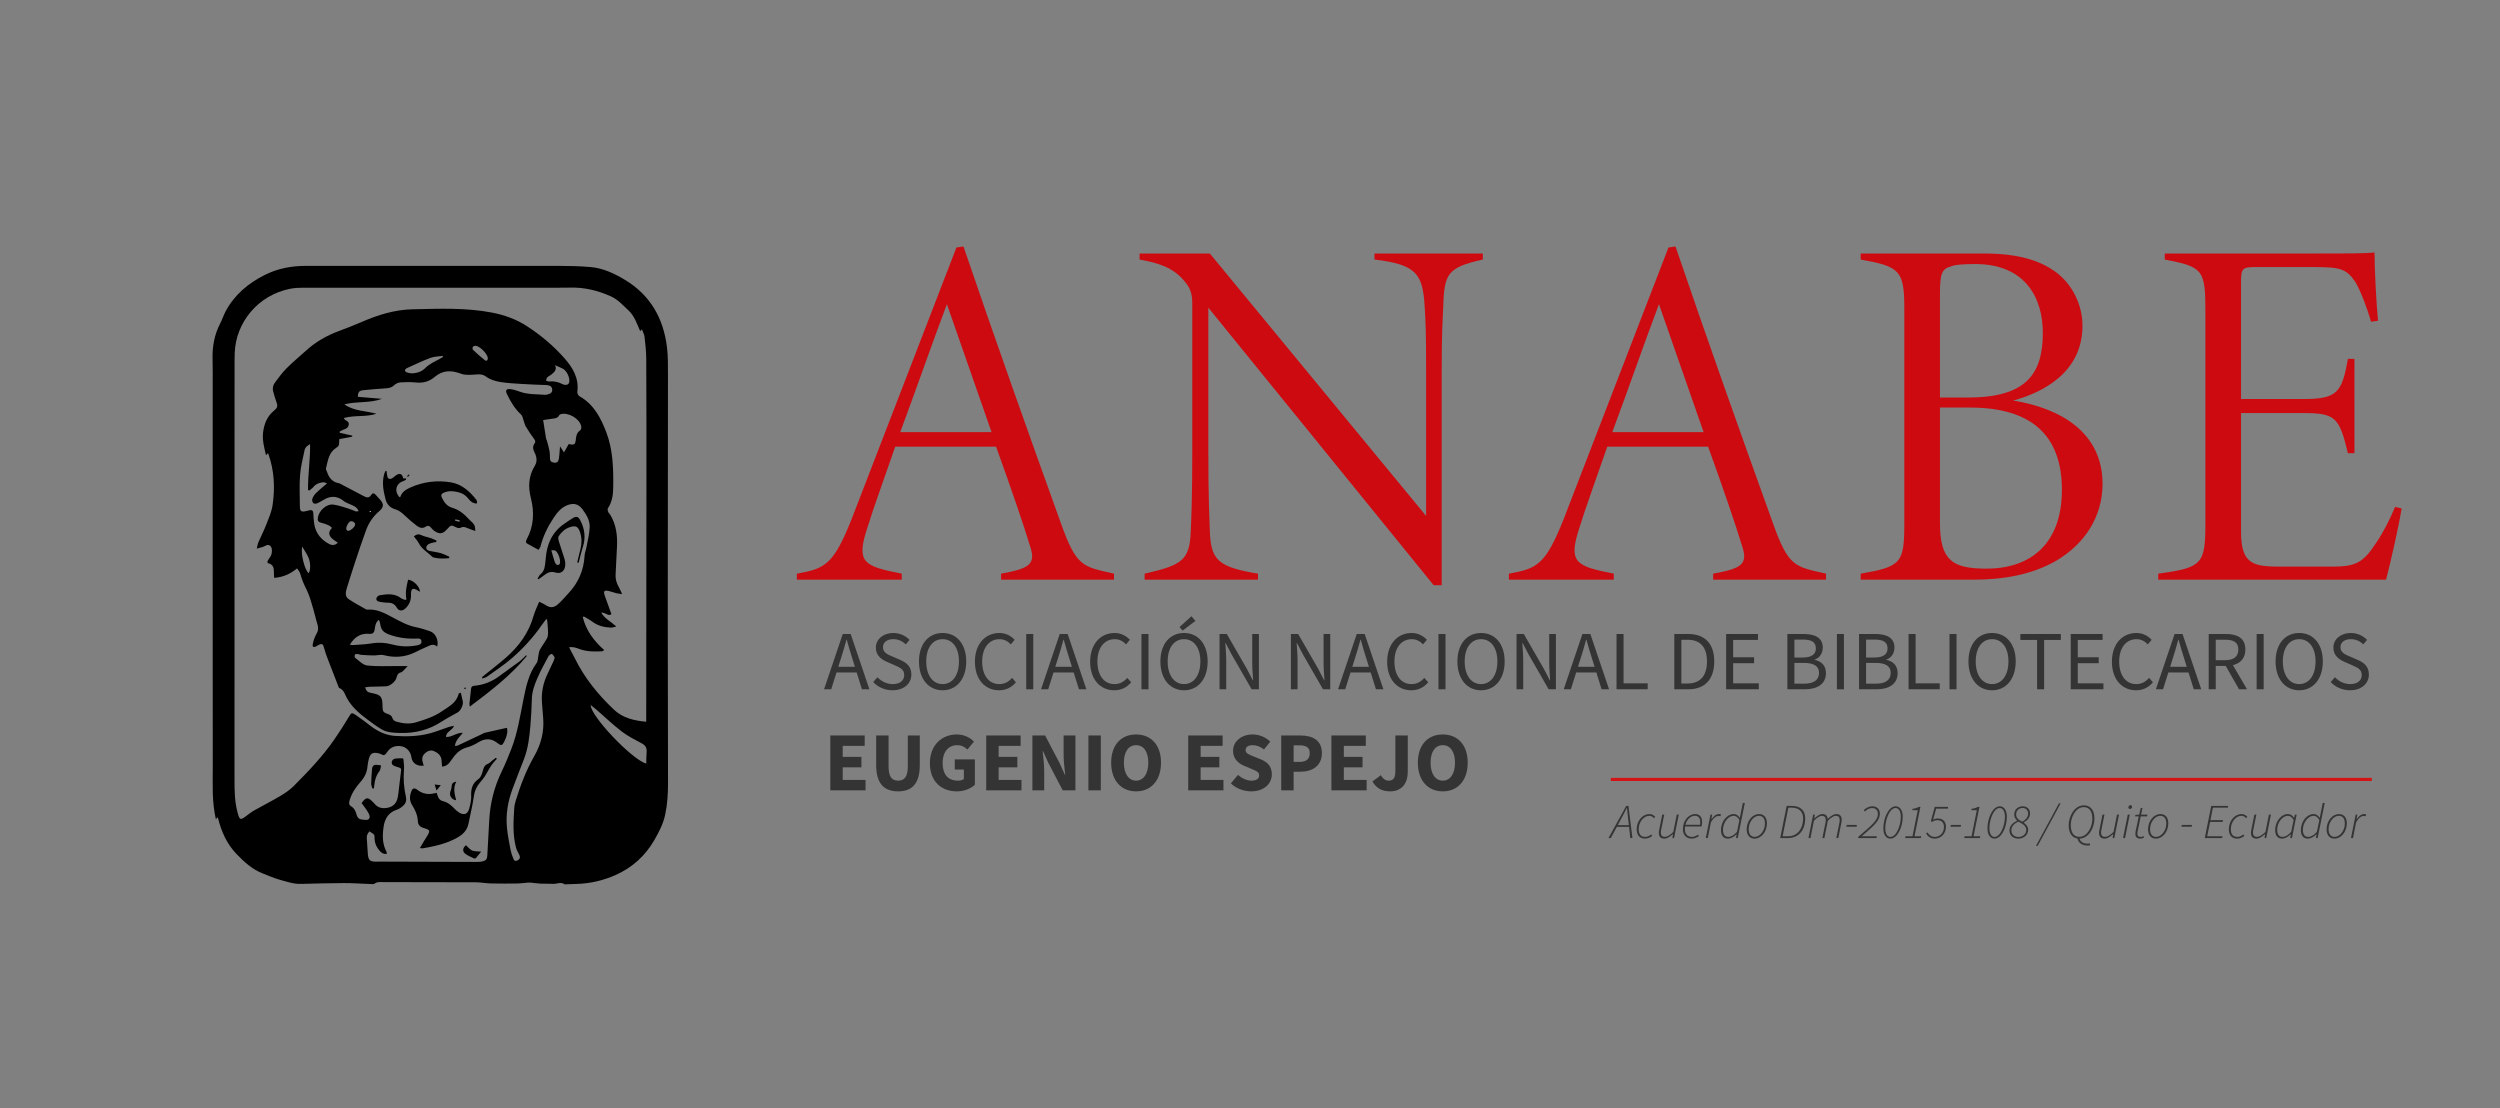 <?xml version="1.0" encoding="UTF-8" standalone="no"?>
<svg
   xmlns:dc="http://purl.org/dc/elements/1.1/"
   xmlns:cc="http://creativecommons.org/ns#"
   xmlns:rdf="http://www.w3.org/1999/02/22-rdf-syntax-ns#"
   xmlns:svg="http://www.w3.org/2000/svg"
   xmlns="http://www.w3.org/2000/svg"
   viewBox="0 0 1056 468.191"
   height="468.191"
   width="1056"
   xml:space="preserve"
   id="svg2"
   version="1.1"><rect x="0" y="0" width="1056" height="468.191" fill="#808080" stroke="none"/><defs
     id="defs6"><clipPath
       id="clipPath18"
       clipPathUnits="userSpaceOnUse"><path
         id="path16"
         d="M 0,351.143 H 792 V 0 H 0 Z" /></clipPath></defs><g
     transform="matrix(1.333,0,0,-1.333,0,468.191)"
     id="g10"><g
       id="g12"><g
         clip-path="url(#clipPath18)"
         id="g14"><g
           transform="translate(117.327,188.95)"
           id="g20"><path
             id="path22"
             style="fill:#000000;fill-opacity:1;fill-rule:nonzero;stroke:none"
             d="M 0,0 C 0.044,0.07 0.125,0.142 0.122,0.21 0.118,0.274 0.027,0.335 -0.026,0.397 -0.087,0.305 -0.148,0.213 -0.208,0.121 -0.139,0.081 -0.07,0.04 0,0 m -4.79,-3.886 c -0.043,0.621 -0.795,1.135 -1.438,0.984 -0.71,-0.166 -1.638,-2.028 -1.312,-2.675 0.073,-0.146 0.245,-0.294 0.401,-0.338 0.712,-0.202 2.402,1.274 2.349,2.029 m 42.036,52.671 c -0.054,1.372 -2.595,3.93 -3.949,3.923 -0.28,-0.002 -0.678,-0.166 -0.805,-0.382 -0.13,-0.22 -0.115,-0.728 0.05,-0.882 1.218,-1.14 2.448,-2.275 3.762,-3.3 0.531,-0.413 0.969,-0.052 0.942,0.641 m -56.743,-68.139 c 0.593,0.973 0.638,3.168 -0.065,4.895 -0.468,1.15 -1.225,2.183 -1.978,3.484 -0.61,-2.108 0.797,-7.507 2.043,-8.379 m 42.544,68.546 c -0.033,0.106 -0.066,0.212 -0.1,0.319 -1.309,-0.202 -2.697,-0.195 -3.911,-0.649 -2.479,-0.927 -4.864,-2.103 -7.287,-3.176 -0.086,-0.038 -0.175,-0.07 -0.252,-0.12 -0.645,-0.416 -0.672,-0.943 0.01,-1.246 0.494,-0.22 1.076,-0.343 1.618,-0.339 1.593,0.012 3.143,0.501 4.224,1.594 1.394,1.409 3.125,2.144 4.791,3.049 0.313,0.17 0.605,0.377 0.907,0.568 m 35.507,-2.639 c 0.705,-1.533 -0.321,-2.202 -1.131,-2.94 -0.373,-0.341 -0.917,-0.501 -1.273,-0.855 -0.258,-0.256 -0.333,-0.695 -0.489,-1.053 0.327,-0.108 0.665,-0.333 0.978,-0.302 1.544,0.155 2.965,-0.135 4.331,-0.874 0.376,-0.203 0.915,-0.247 1.342,-0.167 0.284,0.053 0.652,0.419 0.724,0.708 0.344,1.376 -0.715,3.692 -1.971,4.356 -0.73,0.387 -1.508,0.682 -2.511,1.127 M -6.459,-41.995 c 0.427,-0.065 0.691,-0.156 0.946,-0.136 1.999,0.156 4.018,0.208 5.989,0.538 2.223,0.372 4.352,0.228 6.508,-0.352 2.511,-0.676 5.07,-0.759 7.637,-0.307 0.8,0.141 1.722,0.319 1.596,1.365 -0.126,1.041 -1.104,0.83 -1.81,0.808 -2.975,-0.092 -5.848,0.294 -8.648,1.379 -1.406,0.545 -2.309,1.324 -2.52,2.843 -0.073,0.527 -0.257,1.038 -0.391,1.557 -0.112,0.022 -0.224,0.045 -0.336,0.068 -0.257,-0.394 -0.598,-0.758 -0.751,-1.188 -0.201,-0.564 -0.283,-1.176 -0.363,-1.774 -0.135,-1.016 -0.672,-1.478 -1.707,-1.38 -2.721,0.257 -4.641,-0.979 -6.15,-3.421 m 93.911,-37.706 c 0.04,1.337 0.029,2.525 0.122,3.706 0.1,1.27 -0.376,2.083 -1.52,2.703 -2.173,1.177 -4.426,2.288 -6.374,3.78 -2.806,2.15 -5.366,4.618 -8.04,6.941 -0.526,0.458 -1.09,0.872 -1.8,1.435 -0.083,-3.387 12.943,-17.18 17.612,-18.565 M 54.782,29.172 c 0.294,-1.879 0.589,-3.814 0.909,-5.746 0.053,-0.316 0.238,-0.607 0.322,-0.92 0.276,-1.026 0.589,-2.047 0.779,-3.089 0.141,-0.773 0.134,-1.577 0.152,-2.367 0.021,-0.926 0.493,-1.286 1.39,-1.384 0.963,-0.106 1.269,0.466 1.414,1.185 0.146,0.725 0.172,1.475 0.242,2.215 0.049,0.522 0.085,1.045 0.144,1.781 0.465,-0.711 0.77,-1.177 1.258,-1.923 0.609,1.079 1.053,1.864 1.497,2.648 1.863,-0.388 2.086,-0.236 2.297,1.788 0.101,0.969 0.345,1.836 1.177,2.425 0.607,0.43 0.581,0.982 0.424,1.614 -0.58,2.323 -4.159,4.349 -6.467,3.626 -0.201,-0.063 -0.419,-0.244 -0.516,-0.429 -0.379,-0.723 -1.021,-0.861 -1.753,-0.944 -1.134,-0.127 -2.261,-0.328 -3.269,-0.48 m -73.85,-7.641 c -0.904,-0.482 -1.558,-1.011 -1.735,-1.871 -0.533,-2.592 -1.235,-5.181 -1.434,-7.804 -0.251,-3.287 -0.093,-6.607 -0.064,-9.913 0.016,-1.759 0.4,-2.005 2.164,-1.569 0.272,0.067 0.543,0.141 0.815,0.209 0.816,0.204 1.24,-0.072 1.284,-0.951 0.057,-1.117 0.11,-2.241 0.281,-3.343 0.456,-2.933 2.133,-5.018 4.73,-6.371 1.097,-0.571 2.027,-0.381 2.747,0.438 -0.47,0.308 -0.953,0.581 -1.388,0.918 -1.586,1.228 -1.761,2.394 -0.446,3.737 -0.357,0.283 -0.663,0.639 -1.052,0.809 -0.765,0.335 -1.559,0.649 -2.373,0.82 -0.954,0.2 -1.201,0.696 -1.069,1.595 0.328,2.239 2.734,4.439 4.911,4.157 1.641,-0.212 3.237,-0.8 4.835,-1.278 C -6.106,0.889 -5.4,0.5 -4.65,0.248 c 0.251,-0.085 0.568,0.024 0.963,0.053 -0.546,1.466 -1.786,1.743 -2.855,2.247 -0.625,0.294 -1.321,0.518 -1.838,0.949 -1.712,1.428 -3.682,1.757 -5.699,0.772 -0.921,-0.45 -1.77,-1.053 -2.704,-1.469 -0.366,-0.163 -1.062,-0.176 -1.275,0.052 -0.286,0.306 -0.449,0.984 -0.306,1.372 0.247,0.674 0.678,1.341 1.194,1.847 1.046,1.025 2.201,1.94 3.489,3.054 -0.456,0.123 -0.908,0.385 -1.316,0.328 -1.115,-0.157 -2.18,-0.473 -2.957,-1.42 -0.38,-0.462 -0.903,-0.807 -1.362,-1.205 -0.135,0.066 -0.271,0.132 -0.407,0.198 -0.06,4.763 0.734,9.502 0.655,14.505 m 77.516,-67.604 c -0.248,0.343 -0.488,0.889 -0.906,1.141 -0.16,0.096 -0.886,-0.395 -1.083,-0.762 -1.232,-2.299 -2.504,-4.589 -3.532,-6.98 -0.877,-2.043 -1.658,-4.148 -1.721,-6.449 -0.077,-2.795 -0.217,-5.592 -0.45,-8.378 -0.303,-3.625 -0.709,-7.245 -2.017,-10.684 -1.208,-3.179 -2.487,-6.331 -3.665,-9.521 -1.487,-4.025 -2.193,-8.188 -1.741,-12.473 0.24,-2.269 0.675,-4.52 1.106,-6.763 0.193,-0.998 0.522,-1.987 0.925,-2.922 0.333,-0.773 0.932,-0.832 1.589,-0.315 0.657,0.518 0.521,1.097 0.186,1.741 -0.36,0.692 -0.754,1.393 -0.953,2.138 -1.097,4.123 -0.82,8.321 -0.556,12.508 0.053,0.828 0.25,1.664 0.497,2.46 1.492,4.817 3.265,9.516 5.787,13.916 2.161,3.769 3.248,7.822 2.872,12.203 -0.14,1.626 -0.261,3.254 -0.38,4.881 -0.236,3.238 0.404,6.301 1.836,9.213 0.658,1.336 1.275,2.692 1.897,4.045 0.114,0.25 0.165,0.528 0.309,1.001 m -91.486,64.082 c -0.582,2.532 -1.209,4.772 -0.939,7.127 0.318,2.766 1.254,5.216 3.522,7.066 1.201,0.98 1.163,1.552 0.619,2.968 -0.382,0.995 -0.609,2.048 -0.92,3.071 -0.312,1.028 -0.049,1.996 0.539,2.791 1.161,1.571 2.325,3.169 3.699,4.549 1.94,1.949 4.084,3.696 6.118,5.555 3.078,2.812 6.617,4.83 10.521,6.27 2.411,0.89 4.804,1.837 7.163,2.856 5.145,2.224 10.425,3.888 16.086,4.01 8.416,0.181 16.834,0.562 25.188,-1.041 4.011,-0.77 7.747,-2.127 11.154,-4.346 4.366,-2.842 8.322,-6.171 11.782,-10.075 2.719,-3.068 4.69,-6.394 4.122,-10.732 C 65.56,37.651 65.922,36.934 66.3,36.721 70.849,34.16 73.075,29.828 74.806,25.28 76.895,19.795 77.061,13.968 76.996,8.167 76.97,5.738 76.733,3.32 75.293,1.197 75.125,0.949 75.251,0.422 75.382,0.077 c 0.126,-0.332 0.47,-0.574 0.659,-0.891 1.892,-3.166 2.341,-6.63 2.136,-10.236 -0.167,-2.934 -0.306,-5.869 -0.438,-8.804 -0.062,-1.387 0.295,-2.669 1.011,-3.871 0.368,-0.619 0.618,-1.308 1.055,-2.256 -0.84,0.13 -1.377,0.171 -1.892,0.301 -0.769,0.195 -1.512,0.496 -2.284,0.674 -1.497,0.345 -1.82,-0.015 -1.312,-1.496 0.657,-1.913 1.371,-3.808 2.103,-5.828 -1.01,-0.843 -1.944,0.677 -3.234,0.46 1.136,-1.917 3.058,-2.804 4.788,-4.373 -0.793,-0.172 -1.266,-0.376 -1.73,-0.356 -2.136,0.093 -4.145,0.578 -5.903,1.909 -0.832,0.631 -1.787,1.102 -2.687,1.646 -0.099,-0.096 -0.198,-0.191 -0.296,-0.286 1.042,-4.16 3.485,-7.483 6.763,-10.364 -0.344,-0.224 -0.489,-0.399 -0.643,-0.407 -2.479,-0.128 -4.959,-0.141 -7.316,0.771 -0.952,0.368 -1.87,0.673 -3.169,0.526 0.663,-1.266 1.263,-2.353 1.809,-3.467 3.06,-6.24 7.367,-11.554 12.385,-16.298 2.797,-2.644 6.359,-3.51 10.261,-3.855 0,0.946 0,1.726 0,2.505 0.023,24.586 0.054,49.172 0.066,73.758 0.006,12.924 0.004,25.848 -0.058,38.771 -0.012,2.32 -0.281,4.645 -0.544,6.955 -0.088,0.775 -0.524,1.51 -0.837,2.363 -0.272,-0.297 -0.375,-0.409 -0.541,-0.591 -1.049,2.407 -1.809,4.821 -3.729,6.601 -1.742,1.616 -3.315,3.425 -5.55,4.429 -4.107,1.846 -8.378,2.908 -12.913,2.772 -1.169,-0.035 -2.34,-0.029 -3.51,-0.029 -26.868,0.004 -53.736,0.015 -80.603,0.002 -1.54,-10e-4 -3.112,-0.037 -4.613,-0.335 -10.142,-2.007 -17.275,-10.647 -17.575,-20.458 -0.058,-1.911 -0.043,-3.825 -0.043,-5.738 -0.003,-42.924 0.005,-85.847 -0.02,-128.771 -0.002,-3.925 -0.003,-7.82 1.151,-11.635 0.476,-1.57 0.797,-1.762 2.17,-0.761 0.979,0.713 1.925,1.491 2.972,2.088 2.679,1.528 5.45,2.9 8.099,4.477 1.554,0.925 3.113,1.956 4.38,3.227 4.616,4.628 9.138,9.358 12.868,14.754 1.616,2.339 3.14,4.745 4.608,7.179 0.76,1.261 0.867,1.446 2.096,0.626 1.663,-1.11 3.245,-2.343 4.838,-3.554 2.285,-1.736 4.838,-2.942 7.69,-3.127 3.734,-0.243 7.495,-0.145 11.142,0.839 1.981,0.535 3.891,1.33 5.842,1.983 0.477,0.16 0.988,0.219 1.723,0.376 -0.643,-1.566 -2.533,-1.816 -2.564,-3.52 1.951,-0.149 3.409,1.481 5.341,1.286 -1.035,-1.269 -2.305,-2.312 -2.514,-4.147 0.424,0.058 0.674,0.035 0.87,0.127 2.431,1.133 4.853,2.285 7.279,3.428 0.504,0.237 0.995,0.542 1.527,0.67 2.253,0.537 4.519,1.02 6.791,1.525 0.323,-1.101 0.097,-2.5 -0.717,-4.142 -0.799,-1.611 -1.026,-1.663 -2.44,-0.561 -1.772,1.382 -3.766,1.388 -5.708,0.21 -1.144,-0.693 -2.377,-1.343 -3.657,-1.683 -1.732,-0.461 -3.04,-1.386 -4.108,-2.741 -0.52,-0.659 -1.005,-1.346 -1.497,-2.026 -0.576,-0.795 -1.327,-1.263 -2.413,-1.358 -0.058,0.754 -0.088,1.445 -0.168,2.13 -0.175,1.485 -1.223,2.29 -2.457,2.81 -1.129,0.477 -2.179,-0.108 -2.936,-0.851 -0.916,-0.898 -0.851,-2.099 -0.384,-3.26 0.065,-0.162 0.089,-0.34 0.133,-0.517 -2.035,-0.297 -3.633,0.792 -3.884,2.593 -0.334,2.411 -2.213,3.869 -4.64,3.615 -1.471,-0.154 -2.501,-0.979 -3.264,-2.162 -0.427,-0.662 -0.867,-0.925 -1.609,-0.471 -0.311,0.19 -0.69,0.294 -1.052,0.373 -1.693,0.368 -2.476,-0.078 -2.922,-1.731 -0.217,-0.808 -0.376,-1.643 -0.445,-2.475 -0.161,-1.95 -0.999,-3.553 -2.291,-4.988 -1.513,-1.681 -2.734,-3.548 -3.376,-5.746 -0.21,-0.715 -0.283,-1.427 0.455,-1.871 1.006,-0.605 1.47,-1.531 1.728,-2.605 0.204,-0.852 0.693,-1.474 1.569,-1.587 0.753,-0.096 1.772,-0.307 2.241,0.069 0.744,0.597 0.207,1.592 -0.208,2.296 -0.579,0.985 -1.309,1.881 -1.985,2.83 1.376,1.925 2.014,1.985 3.61,0.301 0.129,-0.136 0.271,-0.26 0.388,-0.405 1.124,-1.393 2.559,-1.727 4.275,-1.378 1.843,0.375 2.817,1.514 3.182,3.273 0.095,0.455 0.165,0.918 0.22,1.38 0.246,2.081 0.449,4.167 0.733,6.242 0.228,1.667 0.26,1.628 -1.314,2.103 -0.745,0.224 -1.649,0.486 -1.551,1.497 0.037,0.386 0.522,0.96 0.888,1.036 0.87,0.179 1.791,0.126 2.691,0.117 0.062,-0.001 0.157,-0.41 0.173,-0.634 0.067,-0.976 0.227,-1.965 0.141,-2.93 -0.26,-2.911 -0.031,-5.783 0.605,-8.615 0.299,-1.333 -0.149,-2.283 -1.118,-3.064 -0.502,-0.404 -1.07,-0.803 -1.674,-0.991 -2.738,-0.852 -3.925,-2.921 -4.29,-5.513 -0.379,-2.696 -0.41,-5.405 0.962,-7.919 0.077,-0.141 0.038,-0.345 0.06,-0.603 -0.934,-0.127 -1.596,0.268 -2.145,0.852 -1.023,1.089 -1.627,2.377 -1.719,3.886 -0.028,0.463 0.062,1.05 -0.183,1.355 -0.368,0.457 -0.985,0.717 -1.496,1.06 -0.24,-0.412 -0.555,-0.8 -0.699,-1.243 -0.125,-0.384 -0.091,-0.831 -0.068,-1.247 0.077,-1.398 0.187,-2.793 0.273,-4.189 0.163,-2.645 0.567,-3.009 3.27,-2.927 0.093,0.003 0.187,0.012 0.28,0.011 10.423,-0.035 20.845,-0.073 31.268,-0.1 0.509,-10e-4 1.032,0.043 1.525,0.164 1.209,0.295 1.493,0.738 1.556,1.971 0.186,3.674 0.422,7.346 0.604,11.021 0.272,5.476 1.589,10.669 4,15.61 1.123,2.303 2.093,4.687 3.018,7.079 1.963,5.074 2.784,10.435 3.837,15.734 0.803,4.038 1.654,8.036 4.175,11.471 0.442,0.602 0.374,1.574 0.552,2.373 0.136,0.606 0.168,1.276 0.459,1.799 0.681,1.22 1.541,2.34 2.222,3.56 0.276,0.495 0.379,1.143 0.38,1.722 0.001,1.11 -0.122,2.22 -0.204,3.33 -0.025,0.338 -0.083,0.674 -0.126,1.012 -0.093,0.027 -0.186,0.055 -0.279,0.083 -0.462,-0.617 -0.947,-1.218 -1.383,-1.852 -2.689,-3.903 -5.869,-7.393 -9.433,-10.486 -2.49,-2.162 -5.279,-3.986 -7.964,-5.919 -0.419,-0.301 -1,-0.378 -1.505,-0.559 -0.02,0.389 0.04,0.517 0.139,0.597 2.424,1.969 4.906,3.871 7.269,5.91 4.217,3.641 7.394,7.986 8.922,13.435 0.408,1.455 1.113,2.828 1.739,4.383 0.703,-0.341 1.279,-0.537 1.76,-0.869 1.607,-1.11 2.794,-1.17 4.261,0.133 1.177,1.044 2.181,2.281 3.265,3.43 3.172,3.359 4.861,7.336 5.112,11.949 0.047,0.864 0.421,1.706 0.577,2.57 0.389,2.149 0.959,4.296 1.041,6.459 0.081,2.146 -1.088,4.042 -2.355,5.711 -1.298,1.709 -2.887,1.99 -4.881,1.163 -1.953,-0.81 -3.183,-2.434 -4.292,-4.102 -1.817,-2.734 -3.225,-5.676 -4.055,-8.874 -0.104,-0.401 -0.413,-0.749 -0.626,-1.121 -1.266,0.698 -2.363,1.316 -3.472,1.91 -0.656,0.351 -0.642,0.76 -0.307,1.371 2.268,4.148 2.505,8.586 1.369,13.033 -0.943,3.689 -0.768,7.081 1.243,10.351 0.875,1.422 0.56,2.909 -0.13,4.257 -0.503,0.982 -0.607,1.895 -0.004,2.739 0.436,0.61 0.287,0.939 -0.084,1.453 -0.926,1.283 -1.846,2.58 -2.639,3.946 -0.426,0.733 -0.57,1.625 -0.868,2.436 -0.171,0.467 -0.28,1.039 -0.617,1.35 -2.024,1.876 -3.4,4.171 -4.552,6.633 -0.469,1.001 -0.17,1.584 0.965,1.468 1.006,-0.102 2.015,-0.398 2.966,-0.758 2.678,-1.015 5.493,-0.847 8.264,-1.058 0.226,-0.017 0.463,0.061 0.691,0.113 1.132,0.259 1.621,0.803 1.503,1.665 -0.118,0.867 -0.771,1.281 -1.854,1.317 -2.608,0.088 -5.217,0.184 -7.82,0.35 -2.329,0.149 -4.676,0.253 -6.967,0.651 -1.478,0.257 -3.065,0.748 -4.24,1.621 -0.996,0.74 -1.784,0.82 -2.902,0.748 -1.702,-0.109 -3.578,-0.35 -5.101,0.214 -3.081,1.142 -5.769,1.199 -8.359,-1.017 -1.67,-1.43 -3.626,-1.997 -5.869,-1.762 -1.619,0.169 -3.271,0.154 -4.898,0.048 C 8.951,41.079 8.131,40.751 7.648,40.272 6.871,39.505 6.024,39.297 5.008,39.231 2.627,39.079 0.247,38.889 -2.127,38.644 -3.545,38.497 -3.903,38.048 -3.934,36.54 -1.396,36.328 1.161,36.114 3.717,35.9 -0.163,34.458 -4.296,35.173 -8.191,34.148 -5.13,31.949 -1.436,32.149 1.975,31.166 -1.38,30.079 -4.933,30.784 -8.383,29.819 c 0.238,-0.354 0.289,-0.502 0.392,-0.571 0.569,-0.38 1.305,-0.603 1.171,-1.536 -0.136,-0.942 -0.784,-1.293 -1.591,-1.552 -0.448,-0.145 -0.854,-0.419 -1.28,-0.634 0.012,-0.134 0.024,-0.267 0.036,-0.401 1.323,-0.295 2.647,-0.59 3.97,-0.886 -0.022,-0.113 -0.044,-0.226 -0.067,-0.339 -1.427,-0.268 -2.854,-0.537 -4.062,-0.765 -0.063,-0.885 0.002,-1.481 -0.179,-1.988 -0.123,-0.346 -0.564,-0.611 -0.91,-0.842 -2.312,-1.541 -2.524,-4.102 -3.135,-6.453 -0.086,-0.332 0.233,-0.767 0.359,-1.156 0.628,-1.931 1.799,-3.269 3.921,-3.57 C -9.715,9.12 -9.678,9.08 -9.636,9.058 -7.12,7.729 -4.609,6.389 -2.083,5.078 -1.214,4.628 -0.366,4.319 0.32,5.469 0.734,6.165 1.292,6.036 1.784,5.424 2.164,4.952 2.6,4.525 3.012,4.079 4.363,2.62 4.354,1.56 2.832,0.287 0.875,-1.35 -0.476,-3.403 -1.337,-5.748 c -1.253,-3.41 -2.394,-6.862 -3.538,-10.311 -0.897,-2.699 -1.728,-5.42 -2.585,-8.133 -0.386,-1.22 -0.56,-2.556 0.582,-3.35 1.778,-1.236 3.729,-2.225 5.613,-3.309 0.111,-0.064 0.277,-0.055 0.415,-0.045 3.02,0.236 5.504,-1.176 8.039,-2.515 2.305,-1.218 4.579,-2.518 7.205,-3.036 1.552,-0.306 3.08,-0.79 4.575,-1.315 1.747,-0.614 2.77,-2.873 2.237,-4.858 -1.211,1.132 -2.35,0.337 -3.47,-0.132 -1.241,-0.52 -2.439,-1.142 -3.653,-1.724 -3.167,-1.518 -6.416,-1.717 -9.82,-0.846 -0.985,0.252 -2.115,-0.108 -3.178,-0.097 -1.338,0.013 -2.676,0.103 -4.011,0.196 -0.367,0.026 -0.721,0.233 -1.088,0.259 -0.293,0.02 -0.788,-0.029 -0.854,-0.187 -0.12,-0.29 -0.126,-0.869 0.058,-1.004 1.226,-0.897 2.448,-2.277 3.796,-2.435 3.225,-0.377 6.52,-0.167 9.787,-0.19 1.056,-0.007 2.112,-10e-4 3.1,-10e-4 -0.554,-0.58 -0.99,-1.057 -1.45,-1.511 -0.193,-0.191 -0.414,-0.424 -0.658,-0.478 -0.923,-0.207 -1.251,-0.837 -1.448,-1.678 -0.289,-1.237 -2.03,-2.692 -3.302,-2.753 -1.729,-0.082 -3.462,-0.077 -5.193,-0.136 -0.479,-0.016 -0.956,-0.125 -1.469,-0.196 0.427,-1.232 0.812,-1.563 1.895,-1.76 3.117,-0.565 3.603,-1.123 3.636,-4.185 0.019,-1.804 0.213,-2.003 2.047,-2.647 0.41,-0.144 0.913,-0.558 1.013,-0.941 0.21,-0.808 0.689,-1.153 1.418,-1.358 2.014,-0.568 4.036,-0.806 6.083,-0.2 2.924,0.866 5.838,1.825 8.351,3.573 2.067,1.437 4.523,2.595 5.186,5.428 0.051,0.222 0.559,0.337 0.704,0.418 0.24,-1.04 0.433,-1.889 0.631,-2.738 0.249,-1.06 -0.641,-2.97 -1.605,-3.512 -1.711,-0.963 -3.46,-1.87 -5.103,-2.938 -4.065,-2.642 -8.51,-3.751 -13.328,-3.589 -1.933,0.065 -3.895,0.121 -5.591,1.091 -1.645,0.94 -3.159,2.117 -4.687,3.247 -2.561,1.895 -4.93,3.972 -6.481,6.84 -0.598,1.106 -0.876,2.484 -2.277,3.031 -0.202,0.08 -0.317,0.452 -0.418,0.71 -1.133,2.909 -2.265,5.819 -3.374,8.738 -0.38,1.002 -0.758,2.013 -1.019,3.049 -0.406,1.621 -0.689,1.788 -2.133,1.01 -0.164,-0.088 -0.308,-0.215 -0.476,-0.296 -0.797,-0.386 -1.235,-0.149 -1.048,0.718 0.232,1.076 0.551,2.193 1.113,3.124 0.646,1.068 0.739,2.02 0.37,3.175 -0.51,1.596 -0.829,3.251 -1.321,4.853 -0.63,2.049 -1.137,4.178 -2.095,6.072 -0.85,1.68 -1.565,3.354 -2.046,5.161 -0.143,0.538 -0.586,0.997 -0.975,1.627 -2.14,-1.752 -4.397,-2.784 -7.27,-3.003 -0.034,0.609 -0.104,1.214 -0.095,1.818 0.027,1.775 -0.454,2.511 -1.993,2.885 0,0.211 -0.078,0.479 0.016,0.656 0.26,0.49 0.591,0.944 0.896,1.41 0.584,0.891 0.642,2.681 0.004,3.296 -0.865,0.832 -1.626,-0.006 -2.422,-0.268 -0.539,-0.177 -1.095,-0.304 -1.932,-0.531 0.234,0.91 0.308,1.512 0.54,2.047 0.813,1.881 1.764,3.708 2.504,5.617 0.773,1.994 1.668,4.015 1.974,6.102 0.807,5.5 0.555,10.976 -1.347,16.284 -0.026,0.073 -0.108,0.127 -0.164,0.19 -0.113,-0.131 -0.227,-0.262 -0.572,-0.662 m -15.553,-114.76 c -0.082,-0.197 -0.164,-0.393 -0.298,-0.714 -1.331,5.722 -1.012,11.286 -1.018,16.813 -0.044,40.328 -0.021,80.656 -0.022,120.985 0,2.705 0.033,5.411 -0.042,8.115 -0.111,3.989 0.571,7.783 2.426,11.354 0.643,1.237 1.057,2.594 1.714,3.823 2.806,5.253 7.132,8.877 12.409,11.531 4.113,2.068 8.484,2.872 13.012,2.876 26.725,0.028 53.45,0.025 80.175,-0.005 3.363,-0.004 6.739,-0.082 10.086,-0.376 3.943,-0.345 7.482,-2.028 10.82,-4.03 8.028,-4.815 12.197,-12.139 13.339,-21.235 0.37,-2.948 0.327,-5.959 0.327,-8.941 -0.004,-25.798 -0.06,-51.596 -0.063,-77.394 -0.001,-17.305 0.075,-34.611 0.08,-51.917 0.001,-3.355 -0.194,-6.695 -0.902,-10.009 -0.628,-2.939 -1.977,-5.528 -3.446,-8.068 -2.888,-4.996 -7.002,-8.722 -12.284,-11.061 -3.874,-1.715 -7.961,-2.684 -12.223,-2.81 -1.121,-0.034 -2.241,-0.08 -3.361,-0.119 -0.187,-0.007 -0.431,-0.089 -0.552,-0.002 -1.213,0.863 -2.482,0.061 -3.718,0.141 -1.302,0.084 -2.614,0.003 -3.918,0.069 -1.055,0.053 -2.105,0.222 -3.158,0.326 -0.274,0.028 -0.555,0.026 -0.83,0.003 -1.054,-0.09 -2.106,-0.266 -3.16,-0.281 -2.849,-0.037 -5.701,-0.054 -8.549,0.011 -1.615,0.037 -3.225,0.359 -4.839,0.367 -9.734,0.05 -19.468,0.051 -29.202,0.056 -1.012,0 -2.071,0.183 -2.954,-0.569 -0.116,-0.099 -0.358,-0.074 -0.54,-0.066 -2.288,0.097 -4.576,0.208 -6.864,0.302 -0.747,0.03 -1.496,0.038 -2.245,0.026 -4.482,-0.073 -8.967,-0.086 -13.446,-0.26 -2.459,-0.096 -4.692,0.737 -6.969,1.356 -1.835,0.498 -3.583,1.319 -5.365,2.008 -3.27,1.263 -5.744,3.579 -8.135,6.035 -3.159,3.248 -4.9,7.206 -5.95,11.538 -0.111,0.04 -0.223,0.081 -0.335,0.122" /></g><g
           transform="translate(117.326,188.95)"
           id="g24"><path
             id="path26"
             style="fill:#ffffff;fill-opacity:1;fill-rule:nonzero;stroke:none"
             d="m 0,0 c -0.069,0.04 -0.139,0.081 -0.208,0.121 0.061,0.092 0.122,0.184 0.183,0.276 C 0.028,0.335 0.119,0.275 0.122,0.21 0.126,0.142 0.045,0.07 0,0" /></g><g
           transform="translate(145.574,185.886)"
           id="g28"><path
             id="path30"
             style="fill:#000000;fill-opacity:1;fill-rule:nonzero;stroke:none"
             d="M 0,0 C 0.033,0.166 0.065,0.333 0.098,0.499 -0.367,0.59 -0.833,0.681 -1.298,0.772 -1.329,0.632 -1.36,0.491 -1.391,0.351 -0.927,0.234 -0.464,0.117 0,0 M 5.041,-2.918 C 4.07,-2.565 3.336,-2.342 2.64,-2.035 1.894,-1.707 1.225,-1.428 0.384,-1.892 0.044,-2.08 -0.607,-1.974 -0.993,-1.77 c -1.488,0.783 -1.716,0.808 -2.846,-0.507 -0.785,-0.914 -1.698,-1.627 -2.898,-1.241 -0.786,0.254 -1.58,0.828 -2.097,1.475 -0.615,0.771 -1.069,1.01 -1.945,0.443 -1.028,-0.664 -2.02,-0.213 -2.851,0.438 -1.285,1.006 -2.546,2.054 -3.721,3.185 -0.893,0.859 -1.809,1.605 -3.018,1.951 -1.582,0.452 -2.607,1.564 -3.005,3.065 -0.718,2.709 -1.263,5.467 -0.405,8.268 0.087,0.285 0.246,0.549 0.371,0.822 0.101,-0.003 0.202,-0.007 0.302,-0.01 0.069,-0.474 0.135,-0.947 0.205,-1.42 0.169,-1.137 0.764,-1.424 1.747,-0.807 0.392,0.246 0.708,0.612 1.098,0.864 1.207,0.78 1.929,0.468 2.261,-1.006 h 0.926 c -0.042,-0.201 -0.027,-0.392 -0.104,-0.442 -0.265,-0.173 -0.551,-0.332 -0.85,-0.432 -2.322,-0.776 -2.887,-3.231 -1.155,-5.074 0.084,0.021 0.232,0.022 0.247,0.068 0.535,1.6 1.779,2.37 3.253,3.023 4.154,1.84 8.524,2.342 12.904,1.585 C 0.743,11.904 3.26,9.665 5.321,7.023 5.459,6.847 5.533,6.612 5.593,6.392 5.628,6.268 5.575,6.12 5.542,5.794 4.214,5.749 3.387,6.605 2.703,7.475 1.899,8.499 0.88,9.059 -0.315,9.364 -1.78,9.738 -3.26,9.892 -4.726,9.313 -5.775,8.899 -5.975,8.518 -5.476,7.503 -4.783,6.092 -3.879,4.9 -2.234,4.428 -0.147,3.828 1.479,2.494 2.908,0.919 3.704,0.041 4.879,-0.581 4.975,-1.962 4.988,-2.144 5,-2.326 5.041,-2.918" /></g><g
           transform="translate(133.058,82.503)"
           id="g32"><path
             id="path34"
             style="fill:#000000;fill-opacity:1;fill-rule:nonzero;stroke:none"
             d="M 0,0 C 0.568,0.962 1.001,1.712 1.449,2.453 1.857,3.128 2.331,3.768 2.687,4.468 3.169,5.417 3.001,5.734 1.952,6.118 1.689,6.214 1.42,6.297 1.148,6.366 0.055,6.643 -0.614,7.436 -0.65,8.453 c -0.068,1.954 -0.836,3.589 -1.837,5.189 -0.939,1.502 -0.775,3.074 -0.096,4.619 0.32,0.727 0.953,0.837 1.743,0.214 1.32,-1.041 2.784,-1.486 4.439,-1.308 0.544,0.058 1.077,0.204 1.703,0.327 0.12,-0.337 0.255,-0.672 0.361,-1.015 0.252,-0.819 0.758,-1.416 1.602,-1.608 1.538,-0.352 2.648,-1.312 3.697,-2.403 0.418,-0.434 0.881,-0.847 1.388,-1.168 1.614,-1.021 2.801,-0.609 3.283,1.229 0.34,1.297 0.689,2.663 0.623,3.978 -0.113,2.256 0.35,4.021 2.345,5.397 0.724,0.499 1.095,1.682 1.354,2.627 0.262,0.956 0.507,1.72 1.538,2.125 0.579,0.227 1.035,0.767 1.549,1.164 0.341,0.264 0.685,0.523 1.027,0.784 0.11,-0.108 0.219,-0.215 0.329,-0.323 -0.43,-0.479 -0.886,-0.936 -1.28,-1.441 C 22.73,26.342 22.393,25.804 22.058,25.268 21.296,24.052 20.692,22.704 19.762,21.635 18.483,20.165 17.445,18.72 17.151,16.692 16.712,13.659 15.996,10.665 15.376,7.659 14.948,5.585 13.61,4.286 11.796,3.272 8.394,1.368 4.682,0.547 0.901,-0.088 0.73,-0.117 0.543,-0.057 0,0" /></g><g
           transform="translate(174.691,176.863)"
           id="g36"><path
             id="path38"
             style="fill:#000000;fill-opacity:1;fill-rule:nonzero;stroke:none"
             d="M 0,0 C 0.394,-1.362 0.686,-2.481 1.05,-3.576 1.176,-3.955 1.413,-4.363 1.723,-4.593 1.894,-4.719 2.478,-4.61 2.605,-4.424 3.221,-3.523 2.201,-0.464 1.173,-0.075 0.859,0.044 0.474,-0.024 0,0 M 8.206,-3.862 C 8.553,-2.433 8.885,-1 9.252,0.423 9.705,2.184 9.695,3.926 9.126,5.658 8.502,7.559 7.766,7.942 5.86,7.312 4.329,6.805 3.184,5.752 2.34,4.448 2.086,4.056 2.262,3.288 2.424,2.747 2.984,0.876 3.657,-0.962 4.219,-2.832 4.402,-3.444 4.481,-4.127 4.427,-4.763 4.276,-6.537 3.031,-7.581 1.379,-7.068 c -1.466,0.456 -2.52,0.066 -3.593,-0.806 -0.595,-0.483 -1.252,-0.89 -1.881,-1.331 -0.08,0.069 -0.161,0.138 -0.241,0.207 0.305,0.479 0.515,1.078 0.936,1.413 0.883,0.703 1.215,1.623 1.37,2.655 0.119,0.783 0.216,1.571 0.276,2.36 0.34,4.495 1.989,8.292 5.827,10.93 C 4.997,8.995 5.9,9.668 6.87,10.226 7.962,10.854 8.561,10.673 9.157,9.544 10.586,6.836 10.965,4.024 10.006,1.049 9.48,-0.583 9.122,-2.268 8.689,-3.93 8.528,-3.907 8.367,-3.884 8.206,-3.862" /></g><g
           transform="translate(166.924,143.341)"
           id="g40"><path
             id="path42"
             style="fill:#000000;fill-opacity:1;fill-rule:nonzero;stroke:none"
             d="m 0,0 c -5.118,-6.219 -11.479,-11.066 -18.059,-16.028 -0.046,0.484 -0.131,0.817 -0.098,1.137 0.151,1.478 0.368,2.951 0.49,4.431 0.057,0.692 0.331,0.979 1.021,1.04 3.056,0.269 5.767,1.382 8.203,3.259 1.99,1.533 4.093,2.919 6.101,4.43 0.77,0.579 1.414,1.324 2.115,1.993 C -0.151,0.174 -0.076,0.087 0,0" /></g><g
           transform="translate(128.802,161.306)"
           id="g44"><path
             id="path46"
             style="fill:#000000;fill-opacity:1;fill-rule:nonzero;stroke:none"
             d="M 0,0 C -0.468,2.166 0.034,4.2 0.518,6.233 2.268,6.028 4.16,4.111 4.298,2.407 3.974,2.589 3.708,2.734 3.448,2.887 2.035,3.718 1.473,3.426 1.429,1.833 1.421,1.554 1.451,1.273 1.438,0.995 1.37,-0.519 0.794,-1.815 -0.314,-2.851 -1.348,-3.82 -2.402,-3.779 -3.12,-2.556 c -0.696,1.187 -1.632,1.52 -2.9,1.51 -0.835,-0.007 -1.674,0.149 -2.505,0.273 -0.618,0.092 -1.143,0.474 -1.005,1.104 0.083,0.382 0.592,0.888 0.975,0.952 2.35,0.393 4.713,0.7 6.826,-0.896 0.38,-0.287 0.897,-0.392 1.351,-0.582 C -0.252,-0.13 -0.126,-0.065 0,0" /></g><g
           transform="translate(142.29,174.351)"
           id="g48"><path
             id="path50"
             style="fill:#000000;fill-opacity:1;fill-rule:nonzero;stroke:none"
             d="m 0,0 c -1.603,-0.133 -3.206,-0.212 -4.799,0.2 -0.178,0.046 -0.375,0.117 -0.501,0.24 -1.448,1.41 -3.305,2.399 -4.281,4.299 -0.394,0.766 -1.013,1.416 -1.564,2.166 0.8,0.687 1.488,0.842 2.444,0.377 C -7.753,6.82 -6.659,6.664 -5.646,6.324 -5.072,6.131 -4.533,5.837 -3.978,5.588 -4.001,5.433 -4.024,5.278 -4.047,5.123 -4.595,5.016 -5.161,4.963 -5.684,4.784 -6.136,4.628 -6.683,4.43 -6.933,4.073 -7.503,3.261 -7.186,2.543 -6.207,2.316 -5.029,2.042 -3.806,1.938 -2.647,1.607 -1.693,1.336 -0.803,0.841 0.116,0.446 0.077,0.297 0.039,0.149 0,0" /></g><g
           transform="translate(118.019,101.362)"
           id="g52"><path
             id="path54"
             style="fill:#000000;fill-opacity:1;fill-rule:nonzero;stroke:none"
             d="m 0,0 c -0.141,0.5 -0.412,1.004 -0.401,1.5 0.038,1.67 0.133,3.342 0.31,5.002 0.039,0.363 0.47,0.921 0.786,0.971 C 1.35,7.576 2.049,7.398 2.73,7.336 2.565,6.705 2.575,5.935 2.202,5.471 1.184,4.209 0.783,2.777 0.606,1.233 0.561,0.843 0.524,0.452 0.484,0.061 0.322,0.04 0.161,0.02 0,0" /></g><g
           transform="translate(147.674,83.386)"
           id="g56"><path
             id="path58"
             style="fill:#000000;fill-opacity:1;fill-rule:nonzero;stroke:none"
             d="M 0,0 C 0.653,-0.589 1.192,-1.341 1.921,-1.658 2.68,-1.988 3.624,-1.898 4.784,-2.024 4.136,-2.832 3.655,-3.473 3.121,-4.065 3.006,-4.191 2.651,-4.238 2.484,-4.159 1.603,-3.739 0.695,-3.343 -0.105,-2.796 -1.245,-2.016 -1.106,-0.773 0,0" /></g><g
           transform="translate(144.597,103.556)"
           id="g60"><path
             id="path62"
             style="fill:#000000;fill-opacity:1;fill-rule:nonzero;stroke:none"
             d="m 0,0 c -1.118,-2.062 -0.527,-3.973 -0.042,-5.912 -1.53,0.155 -2.316,1.624 -1.808,2.853 0.215,0.52 0.351,1.098 0.39,1.658 C -1.409,-0.649 -1.119,-0.205 0,0" /></g><g
           transform="translate(138.312,100.746)"
           id="g64"><path
             id="path66"
             style="fill:#000000;fill-opacity:1;fill-rule:nonzero;stroke:none"
             d="M 0,0 C -0.232,0.763 -0.368,1.212 -0.581,1.91 0.111,1.821 0.571,1.762 1.36,1.66 0.874,1.066 0.557,0.679 0,0" /></g><g
           transform="translate(128.984,200.36)"
           id="g68"><path
             id="path70"
             style="fill:#000000;fill-opacity:1;fill-rule:nonzero;stroke:none"
             d="M 0,0 C 0.193,0.182 0.385,0.364 0.578,0.546 0.65,0.484 0.721,0.422 0.792,0.36 0.622,0.152 0.451,-0.056 0.28,-0.263 0.187,-0.176 0.093,-0.088 0,0" /></g><g
           transform="translate(147.405,132.838)"
           id="g72"><path
             id="path74"
             style="fill:#000000;fill-opacity:1;fill-rule:nonzero;stroke:none"
             d="m 0,0 c -0.138,0.096 -0.241,0.167 -0.343,0.238 0.099,0.115 0.197,0.23 0.296,0.345 C 0.046,0.501 0.202,0.428 0.214,0.335 0.226,0.245 0.092,0.135 0,0" /></g><g
           transform="translate(300.054,254.84)"
           id="g76"><path
             id="path78"
             style="fill:#cd0a10;fill-opacity:1;fill-rule:nonzero;stroke:none"
             d="m 0,0 c -5.088,-13.516 -9.858,-27.35 -14.788,-40.548 h 28.94 z m 17.173,-87.297 v 1.908 c 8.746,1.59 11.131,2.862 9.223,8.586 -2.067,6.838 -6.042,18.446 -10.813,31.644 h -31.961 c -3.498,-10.177 -6.519,-18.287 -8.905,-25.919 -3.498,-10.813 -1.113,-11.926 10.972,-14.311 v -1.908 h -33.233 v 1.908 c 8.904,1.59 11.607,2.703 17.491,17.65 l 33.074,85.707 2.227,0.319 c 9.858,-28.941 20.194,-58.04 30.848,-87.616 4.929,-13.834 6.837,-13.834 16.855,-16.06 v -1.908 z" /></g><g
           transform="translate(469.878,268.992)"
           id="g80"><path
             id="path82"
             style="fill:#cd0a10;fill-opacity:1;fill-rule:nonzero;stroke:none"
             d="m 0,0 c -11.29,-2.544 -12.244,-4.453 -12.563,-15.265 -0.158,-4.134 -0.476,-6.997 -0.476,-20.831 v -67.103 h -2.544 l -71.396,87.934 v -45.637 c 0,-15.265 0.318,-20.194 0.477,-25.283 0.318,-9.222 2.862,-11.29 15.265,-13.357 v -1.908 h -35.937 v 1.908 c 11.767,2.704 14.311,4.135 14.63,13.517 0.158,4.134 0.477,10.017 0.477,25.123 v 47.068 c 0,2.862 -0.637,4.77 -2.226,6.678 -3.817,4.771 -8.587,6.043 -14.471,7.156 v 1.908 h 22.262 l 68.533,-83.163 v 45.159 c 0,13.834 -0.159,16.06 -0.476,21.467 C -19.082,-4.453 -21.148,-1.59 -34.347,0 V 1.908 H 0 Z" /></g><g
           transform="translate(525.688,254.84)"
           id="g84"><path
             id="path86"
             style="fill:#cd0a10;fill-opacity:1;fill-rule:nonzero;stroke:none"
             d="m 0,0 c -5.088,-13.516 -9.858,-27.35 -14.788,-40.548 h 28.94 z m 17.174,-87.297 v 1.908 c 8.745,1.59 11.131,2.862 9.222,8.586 -2.067,6.838 -6.042,18.446 -10.813,31.644 h -31.961 c -3.498,-10.177 -6.519,-18.287 -8.905,-25.919 -3.498,-10.813 -1.112,-11.926 10.972,-14.311 v -1.908 h -33.234 v 1.908 c 8.905,1.59 11.609,2.703 17.492,17.65 l 33.074,85.707 2.226,0.319 c 9.859,-28.941 20.195,-58.04 30.849,-87.616 4.929,-13.834 6.838,-13.834 16.855,-16.06 v -1.908 z" /></g><g
           transform="translate(614.733,185.511)"
           id="g88"><path
             id="path90"
             style="fill:#cd0a10;fill-opacity:1;fill-rule:nonzero;stroke:none"
             d="m 0,0 c 0,-11.926 3.976,-14.47 14.788,-14.47 13.834,0 23.852,7.792 23.852,24.965 0,16.855 -9.223,26.078 -29.099,26.078 H 0 Z m 8.905,39.753 c 18.446,0 23.693,7.474 23.693,20.513 0,10.494 -5.089,21.784 -21.467,21.784 -3.18,0 -6.36,-0.159 -7.791,-0.795 C 0.478,80.46 0,78.711 0,72.509 V 39.753 Z M 23.216,38.799 C 38.799,36.255 51.52,28.304 51.52,12.403 51.52,1.908 45.796,-6.678 36.891,-11.926 29.259,-16.378 20.036,-17.968 10.813,-17.968 h -35.937 v 1.908 c 12.88,2.226 13.834,3.339 13.834,16.06 v 68.057 c 0,12.085 -1.59,13.198 -13.834,15.424 v 1.909 h 39.117 c 11.609,0 18.127,-2.545 22.738,-5.884 5.089,-3.816 8.428,-10.177 8.428,-17.014 0,-14.788 -12.561,-21.149 -21.943,-23.693" /></g><g
           transform="translate(761.021,190.122)"
           id="g92"><path
             id="path94"
             style="fill:#cd0a10;fill-opacity:1;fill-rule:nonzero;stroke:none"
             d="M 0,0 C -0.795,-5.247 -3.657,-17.809 -4.929,-22.58 H -77.12 v 1.909 c 13.992,1.908 14.946,3.021 14.946,16.06 v 66.466 c 0,13.676 -0.476,14.63 -12.88,17.015 v 1.908 h 45.001 c 13.675,0 18.446,0 21.466,0.318 0,-5.565 0.637,-17.014 1.113,-21.625 l -2.225,-0.319 c -1.114,4.135 -3.34,9.859 -4.93,12.562 -3.021,4.453 -4.93,4.771 -14.311,4.771 h -17.332 c -4.293,0 -4.612,-0.477 -4.612,-4.929 V 34.665 h 19.718 c 10.812,0 12.244,2.067 14.152,12.721 h 2.067 V 17.491 h -2.067 c -2.704,11.131 -3.816,12.721 -13.834,12.721 H -50.884 V -7.474 c 0,-10.653 4.294,-10.971 13.198,-10.971 h 15.743 c 7.632,0 9.858,1.431 13.834,7.473 2.384,3.498 4.293,7.315 6.042,11.449 z" /></g><path
           id="path96"
           style="fill:#353434;fill-opacity:1;fill-rule:nonzero;stroke:none"
           d="m 264.239,139.928 h 8.065 v -1.778 h -8.065 z m 2.811,10.402 h 2.515 l 5.924,-17.516 h -2.36 l -3.055,9.783 c -0.629,1.958 -1.191,3.881 -1.753,5.902 h -0.107 c -0.542,-2.031 -1.104,-3.944 -1.733,-5.902 l -3.088,-9.783 h -2.269 z" /><g
           transform="translate(276.699,135.094)"
           id="g98"><path
             id="path100"
             style="fill:#353434;fill-opacity:1;fill-rule:nonzero;stroke:none"
             d="m 0,0 1.333,1.53 c 1.262,-1.308 3.012,-2.171 4.833,-2.171 2.298,0 3.661,1.146 3.661,2.847 0,1.789 -1.268,2.359 -2.922,3.082 L 4.39,6.397 c -1.633,0.697 -3.547,1.934 -3.547,4.51 0,2.676 2.331,4.649 5.513,4.649 2.077,0 3.928,-0.899 5.158,-2.17 l -1.182,-1.432 c -1.073,1.013 -2.357,1.643 -3.976,1.643 -1.963,0 -3.265,-0.991 -3.265,-2.558 0,-1.687 1.528,-2.318 2.9,-2.898 L 8.487,7.061 C 10.514,6.189 12.096,4.982 12.096,2.377 12.096,-0.39 9.809,-2.6 6.126,-2.6 3.668,-2.6 1.531,-1.597 0,0" /></g><g
           transform="translate(303.875,141.635)"
           id="g102"><path
             id="path104"
             style="fill:#353434;fill-opacity:1;fill-rule:nonzero;stroke:none"
             d="m 0,0 c 0,4.364 -2.057,7.056 -5.184,7.056 -3.128,0 -5.184,-2.692 -5.184,-7.056 0,-4.363 2.056,-7.182 5.184,-7.182 C -2.057,-7.182 0,-4.363 0,0 m -12.67,0 c 0,5.61 3.087,9.015 7.486,9.015 4.399,0 7.486,-3.414 7.486,-9.015 0,-5.61 -3.087,-9.141 -7.486,-9.141 -4.399,0 -7.486,3.531 -7.486,9.141" /></g><g
           transform="translate(308.928,141.557)"
           id="g106"><path
             id="path108"
             style="fill:#353434;fill-opacity:1;fill-rule:nonzero;stroke:none"
             d="m 0,0 c 0,5.649 3.329,9.093 7.773,9.093 2.126,0 3.792,-1.033 4.817,-2.16 L 11.369,5.481 C 10.448,6.465 9.29,7.134 7.812,7.134 c -3.31,0 -5.51,-2.712 -5.51,-7.075 0,-4.403 2.102,-7.163 5.423,-7.163 1.672,0 2.942,0.728 4.06,1.967 l 1.221,-1.398 C 11.623,-8.142 9.908,-9.063 7.632,-9.063 3.27,-9.063 0,-5.689 0,0" /></g><path
           id="path110"
           style="fill:#353434;fill-opacity:1;fill-rule:nonzero;stroke:none"
           d="m 325.187,150.33 h 2.229 v -17.516 h -2.229 z" /><path
           id="path112"
           style="fill:#353434;fill-opacity:1;fill-rule:nonzero;stroke:none"
           d="m 332.999,139.928 h 8.065 v -1.778 h -8.065 z m 2.81,10.402 h 2.515 l 5.925,-17.516 h -2.361 l -3.054,9.783 c -0.629,1.958 -1.191,3.881 -1.753,5.902 h -0.107 c -0.542,-2.031 -1.104,-3.944 -1.734,-5.902 l -3.087,-9.783 h -2.269 z" /><g
           transform="translate(345.444,141.557)"
           id="g114"><path
             id="path116"
             style="fill:#353434;fill-opacity:1;fill-rule:nonzero;stroke:none"
             d="m 0,0 c 0,5.649 3.329,9.093 7.773,9.093 2.126,0 3.792,-1.033 4.817,-2.16 L 11.369,5.481 C 10.448,6.465 9.29,7.134 7.812,7.134 c -3.31,0 -5.51,-2.712 -5.51,-7.075 0,-4.403 2.102,-7.163 5.423,-7.163 1.672,0 2.942,0.728 4.06,1.967 l 1.221,-1.398 C 11.623,-8.142 9.908,-9.063 7.632,-9.063 3.27,-9.063 0,-5.689 0,0" /></g><path
           id="path118"
           style="fill:#353434;fill-opacity:1;fill-rule:nonzero;stroke:none"
           d="m 361.703,150.33 h 2.229 v -17.516 h -2.229 z" /><g
           transform="translate(373.76,152.523)"
           id="g120"><path
             id="path122"
             style="fill:#353434;fill-opacity:1;fill-rule:nonzero;stroke:none"
             d="M 0,0 3.778,3.438 5.033,1.953 0.982,-1.114 Z m 6.616,-10.888 c 0,4.364 -2.056,7.055 -5.184,7.055 -3.127,0 -5.184,-2.691 -5.184,-7.055 0,-4.363 2.057,-7.182 5.184,-7.182 3.128,0 5.184,2.819 5.184,7.182 m -12.67,0 c 0,5.61 3.087,9.015 7.486,9.015 4.399,0 7.486,-3.415 7.486,-9.015 0,-5.61 -3.087,-9.141 -7.486,-9.141 -4.399,0 -7.486,3.531 -7.486,9.141" /></g><g
           transform="translate(386.447,150.33)"
           id="g124"><path
             id="path126"
             style="fill:#353434;fill-opacity:1;fill-rule:nonzero;stroke:none"
             d="m 0,0 h 2.302 l 6.339,-11.012 1.891,-3.626 h 0.107 c -0.112,1.767 -0.284,3.742 -0.284,5.573 V 0 h 2.117 V -17.516 H 10.169 L 3.831,-6.494 1.94,-2.877 H 1.833 C 1.946,-4.65 2.117,-6.518 2.117,-8.349 v -9.167 H 0 Z" /></g><g
           transform="translate(409.054,150.33)"
           id="g128"><path
             id="path130"
             style="fill:#353434;fill-opacity:1;fill-rule:nonzero;stroke:none"
             d="m 0,0 h 2.302 l 6.34,-11.012 1.89,-3.626 h 0.107 c -0.113,1.767 -0.284,3.742 -0.284,5.573 V 0 h 2.117 V -17.516 H 10.17 L 3.831,-6.494 1.94,-2.877 H 1.833 C 1.945,-4.65 2.117,-6.518 2.117,-8.349 v -9.167 H 0 Z" /></g><path
           id="path132"
           style="fill:#353434;fill-opacity:1;fill-rule:nonzero;stroke:none"
           d="m 427.116,139.928 h 8.064 v -1.778 h -8.064 z m 2.81,10.402 h 2.515 l 5.925,-17.516 h -2.36 l -3.055,9.783 c -0.63,1.958 -1.192,3.881 -1.753,5.902 h -0.107 c -0.542,-2.031 -1.104,-3.944 -1.734,-5.902 l -3.088,-9.783 h -2.268 z" /><g
           transform="translate(439.561,141.557)"
           id="g134"><path
             id="path136"
             style="fill:#353434;fill-opacity:1;fill-rule:nonzero;stroke:none"
             d="m 0,0 c 0,5.649 3.328,9.093 7.772,9.093 2.126,0 3.792,-1.033 4.818,-2.16 L 11.368,5.481 c -0.921,0.984 -2.079,1.653 -3.556,1.653 -3.31,0 -5.51,-2.712 -5.51,-7.075 0,-4.403 2.101,-7.163 5.423,-7.163 1.671,0 2.941,0.728 4.059,1.967 l 1.222,-1.398 C 11.622,-8.142 9.907,-9.063 7.632,-9.063 3.27,-9.063 0,-5.689 0,0" /></g><path
           id="path138"
           style="fill:#353434;fill-opacity:1;fill-rule:nonzero;stroke:none"
           d="m 455.819,150.33 h 2.229 v -17.516 h -2.229 z" /><g
           transform="translate(474.492,141.635)"
           id="g140"><path
             id="path142"
             style="fill:#353434;fill-opacity:1;fill-rule:nonzero;stroke:none"
             d="m 0,0 c 0,4.364 -2.057,7.056 -5.184,7.056 -3.128,0 -5.184,-2.692 -5.184,-7.056 0,-4.363 2.056,-7.182 5.184,-7.182 C -2.057,-7.182 0,-4.363 0,0 m -12.67,0 c 0,5.61 3.087,9.015 7.486,9.015 4.399,0 7.486,-3.414 7.486,-9.015 0,-5.61 -3.087,-9.141 -7.486,-9.141 -4.399,0 -7.486,3.531 -7.486,9.141" /></g><g
           transform="translate(480.562,150.33)"
           id="g144"><path
             id="path146"
             style="fill:#353434;fill-opacity:1;fill-rule:nonzero;stroke:none"
             d="m 0,0 h 2.302 l 6.34,-11.012 1.89,-3.626 h 0.107 c -0.113,1.767 -0.284,3.742 -0.284,5.573 V 0 h 2.117 V -17.516 H 10.17 L 3.831,-6.494 1.94,-2.877 H 1.833 C 1.945,-4.65 2.117,-6.518 2.117,-8.349 v -9.167 H 0 Z" /></g><path
           id="path148"
           style="fill:#353434;fill-opacity:1;fill-rule:nonzero;stroke:none"
           d="m 498.624,139.928 h 8.064 v -1.778 h -8.064 z m 2.809,10.402 h 2.516 l 5.925,-17.516 h -2.361 l -3.054,9.783 c -0.63,1.958 -1.192,3.881 -1.753,5.902 h -0.108 c -0.542,-2.031 -1.103,-3.944 -1.733,-5.902 l -3.088,-9.783 h -2.268 z" /><g
           transform="translate(512.245,150.33)"
           id="g150"><path
             id="path152"
             style="fill:#353434;fill-opacity:1;fill-rule:nonzero;stroke:none"
             d="m 0,0 h 2.229 v -15.629 h 7.645 v -1.887 H 0 Z" /></g><g
           transform="translate(534.773,134.642)"
           id="g154"><path
             id="path156"
             style="fill:#353434;fill-opacity:1;fill-rule:nonzero;stroke:none"
             d="M 0,0 C 4.094,0 6.136,2.566 6.136,6.993 6.136,11.421 4.094,13.86 0,13.86 H -1.987 V 0 Z m -4.217,15.688 h 4.382 c 5.386,0 8.273,-3.13 8.273,-8.695 0,-5.564 -2.887,-8.821 -8.174,-8.821 h -4.481 z" /></g><g
           transform="translate(546.972,150.33)"
           id="g158"><path
             id="path160"
             style="fill:#353434;fill-opacity:1;fill-rule:nonzero;stroke:none"
             d="M 0,0 H 10.096 V -1.887 H 2.229 V -7.375 H 8.865 V -9.261 H 2.229 v -6.368 h 8.133 v -1.887 H 0 Z" /></g><g
           transform="translate(571.656,134.583)"
           id="g162"><path
             id="path164"
             style="fill:#353434;fill-opacity:1;fill-rule:nonzero;stroke:none"
             d="M 0,0 C 2.995,0 4.76,1.079 4.76,3.439 4.76,5.598 3.063,6.584 0,6.584 H -3.049 V 0 Z m -0.455,8.294 c 2.978,0 4.212,1.099 4.212,2.874 0,2.046 -1.403,2.811 -4.111,2.811 H -3.049 V 8.294 Z m -4.823,7.453 h 5.199 c 3.562,0 6.025,-1.211 6.025,-4.289 0,-1.731 -0.921,-3.27 -2.559,-3.804 V 7.547 C 5.48,7.134 6.949,5.752 6.949,3.355 6.949,-0.086 4.225,-1.769 0.32,-1.769 h -5.598 z" /></g><path
           id="path166"
           style="fill:#353434;fill-opacity:1;fill-rule:nonzero;stroke:none"
           d="m 582.073,150.33 h 2.229 v -17.516 h -2.229 z" /><g
           transform="translate(594.371,134.583)"
           id="g168"><path
             id="path170"
             style="fill:#353434;fill-opacity:1;fill-rule:nonzero;stroke:none"
             d="M 0,0 C 2.995,0 4.76,1.079 4.76,3.439 4.76,5.598 3.063,6.584 0,6.584 H -3.049 V 0 Z m -0.455,8.294 c 2.978,0 4.212,1.099 4.212,2.874 0,2.046 -1.403,2.811 -4.111,2.811 H -3.049 V 8.294 Z m -4.823,7.453 h 5.199 c 3.562,0 6.025,-1.211 6.025,-4.289 0,-1.731 -0.921,-3.27 -2.559,-3.804 V 7.547 C 5.48,7.134 6.949,5.752 6.949,3.355 6.949,-0.086 4.225,-1.769 0.32,-1.769 h -5.598 z" /></g><g
           transform="translate(604.788,150.33)"
           id="g172"><path
             id="path174"
             style="fill:#353434;fill-opacity:1;fill-rule:nonzero;stroke:none"
             d="m 0,0 h 2.229 v -15.629 h 7.645 v -1.887 H 0 Z" /></g><path
           id="path176"
           style="fill:#353434;fill-opacity:1;fill-rule:nonzero;stroke:none"
           d="m 617.76,150.33 h 2.229 v -17.516 h -2.229 z" /><g
           transform="translate(636.433,141.635)"
           id="g178"><path
             id="path180"
             style="fill:#353434;fill-opacity:1;fill-rule:nonzero;stroke:none"
             d="m 0,0 c 0,4.364 -2.057,7.056 -5.184,7.056 -3.128,0 -5.184,-2.692 -5.184,-7.056 0,-4.363 2.056,-7.182 5.184,-7.182 C -2.057,-7.182 0,-4.363 0,0 m -12.67,0 c 0,5.61 3.087,9.015 7.486,9.015 4.399,0 7.486,-3.414 7.486,-9.015 0,-5.61 -3.087,-9.141 -7.486,-9.141 -4.399,0 -7.486,3.531 -7.486,9.141" /></g><g
           transform="translate(645.51,148.443)"
           id="g182"><path
             id="path184"
             style="fill:#353434;fill-opacity:1;fill-rule:nonzero;stroke:none"
             d="M 0,0 H -5.299 V 1.887 H 7.528 V 0 H 2.229 V -15.629 H 0 Z" /></g><g
           transform="translate(656.172,150.33)"
           id="g186"><path
             id="path188"
             style="fill:#353434;fill-opacity:1;fill-rule:nonzero;stroke:none"
             d="M 0,0 H 10.096 V -1.887 H 2.229 V -7.375 H 8.865 V -9.261 H 2.229 v -6.368 h 8.133 v -1.887 H 0 Z" /></g><g
           transform="translate(669.221,141.557)"
           id="g190"><path
             id="path192"
             style="fill:#353434;fill-opacity:1;fill-rule:nonzero;stroke:none"
             d="m 0,0 c 0,5.649 3.328,9.093 7.772,9.093 2.126,0 3.792,-1.033 4.818,-2.16 L 11.368,5.481 c -0.921,0.984 -2.079,1.653 -3.556,1.653 -3.31,0 -5.51,-2.712 -5.51,-7.075 0,-4.403 2.101,-7.163 5.423,-7.163 1.671,0 2.941,0.728 4.059,1.967 l 1.222,-1.398 C 11.622,-8.142 9.907,-9.063 7.632,-9.063 3.27,-9.063 0,-5.689 0,0" /></g><path
           id="path194"
           style="fill:#353434;fill-opacity:1;fill-rule:nonzero;stroke:none"
           d="m 686.271,139.928 h 8.064 v -1.778 h -8.064 z m 2.81,10.402 h 2.515 l 5.925,-17.516 h -2.36 l -3.055,9.783 c -0.63,1.958 -1.191,3.881 -1.753,5.902 h -0.107 c -0.542,-2.031 -1.104,-3.944 -1.734,-5.902 l -3.088,-9.783 h -2.268 z" /><g
           transform="translate(704.939,140.828)"
           id="g196"><path
             id="path198"
             style="fill:#353434;fill-opacity:1;fill-rule:nonzero;stroke:none"
             d="M 0,0 1.746,1.153 7.091,-8.014 H 4.563 Z m 0.119,1.197 c 2.726,0 4.226,1.104 4.226,3.375 0,2.304 -1.5,3.121 -4.226,3.121 H -2.817 V 1.197 Z m -5.166,8.304 h 5.486 c 3.568,0 6.129,-1.28 6.129,-4.929 0,-3.499 -2.561,-5.183 -6.129,-5.183 h -3.256 v -7.403 h -2.23 z" /></g><path
           id="path200"
           style="fill:#353434;fill-opacity:1;fill-rule:nonzero;stroke:none"
           d="m 715.08,150.33 h 2.229 v -17.516 h -2.229 z" /><g
           transform="translate(733.753,141.635)"
           id="g202"><path
             id="path204"
             style="fill:#353434;fill-opacity:1;fill-rule:nonzero;stroke:none"
             d="m 0,0 c 0,4.364 -2.057,7.056 -5.184,7.056 -3.128,0 -5.184,-2.692 -5.184,-7.056 0,-4.363 2.056,-7.182 5.184,-7.182 C -2.057,-7.182 0,-4.363 0,0 m -12.67,0 c 0,5.61 3.087,9.015 7.486,9.015 4.399,0 7.486,-3.414 7.486,-9.015 0,-5.61 -3.087,-9.141 -7.486,-9.141 -4.399,0 -7.486,3.531 -7.486,9.141" /></g><g
           transform="translate(738.554,135.094)"
           id="g206"><path
             id="path208"
             style="fill:#353434;fill-opacity:1;fill-rule:nonzero;stroke:none"
             d="m 0,0 1.333,1.53 c 1.262,-1.308 3.012,-2.171 4.833,-2.171 2.298,0 3.661,1.146 3.661,2.847 0,1.789 -1.268,2.359 -2.922,3.082 L 4.39,6.397 c -1.632,0.697 -3.547,1.934 -3.547,4.51 0,2.676 2.331,4.649 5.513,4.649 2.077,0 3.928,-0.899 5.158,-2.17 l -1.182,-1.432 c -1.073,1.013 -2.357,1.643 -3.976,1.643 -1.963,0 -3.264,-0.991 -3.264,-2.558 0,-1.687 1.526,-2.318 2.898,-2.898 L 8.487,7.061 C 10.514,6.189 12.096,4.982 12.096,2.377 12.096,-0.39 9.809,-2.6 6.126,-2.6 3.668,-2.6 1.53,-1.597 0,0" /></g><g
           transform="translate(263.107,118.177)"
           id="g210"><path
             id="path212"
             style="fill:#353434;fill-opacity:1;fill-rule:nonzero;stroke:none"
             d="M 0,0 H 10.898 V -3.298 H 3.932 v -3.493 h 5.931 v -3.298 H 3.932 v -4.007 h 7.234 v -3.298 H 0 Z" /></g><g
           transform="translate(277.637,108.843)"
           id="g214"><path
             id="path216"
             style="fill:#353434;fill-opacity:1;fill-rule:nonzero;stroke:none"
             d="m 0,0 v 9.333 h 3.933 v -9.735 c 0,-3.406 1.073,-4.583 3.019,-4.583 1.956,0 3.082,1.177 3.082,4.583 v 9.735 h 3.792 V 0 c 0,-5.84 -2.374,-8.381 -6.874,-8.381 C 2.452,-8.381 0,-5.84 0,0" /></g><g
           transform="translate(294.662,109.379)"
           id="g218"><path
             id="path220"
             style="fill:#353434;fill-opacity:1;fill-rule:nonzero;stroke:none"
             d="m 0,0 c 0,5.771 3.834,9.118 8.478,9.118 2.524,0 4.317,-1.077 5.488,-2.258 L 11.894,4.338 C 11.03,5.132 10.101,5.723 8.61,5.723 5.932,5.723 4.03,3.62 4.03,0.132 c 0,-3.575 1.62,-5.653 4.894,-5.653 0.697,0 1.418,0.182 1.842,0.518 V -2 H 7.884 v 3.21 h 6.374 V -6.81 C 13.059,-7.984 10.946,-8.917 8.519,-8.917 3.728,-8.917 0,-5.858 0,0" /></g><g
           transform="translate(312.515,118.177)"
           id="g222"><path
             id="path224"
             style="fill:#353434;fill-opacity:1;fill-rule:nonzero;stroke:none"
             d="M 0,0 H 10.898 V -3.298 H 3.932 v -3.493 h 5.931 v -3.298 H 3.932 v -4.007 h 7.234 v -3.298 H 0 Z" /></g><g
           transform="translate(327.142,118.177)"
           id="g226"><path
             id="path228"
             style="fill:#353434;fill-opacity:1;fill-rule:nonzero;stroke:none"
             d="m 0,0 h 4.03 l 4.538,-8.651 1.721,-3.821 h 0.106 c -0.185,1.84 -0.502,4.277 -0.502,6.327 V 0 H 13.64 V -17.394 H 9.61 L 5.072,-8.721 3.351,-4.922 H 3.245 C 3.43,-6.84 3.747,-9.17 3.747,-11.221 v -6.173 H 0 Z" /></g><path
           id="path230"
           style="fill:#353434;fill-opacity:1;fill-rule:nonzero;stroke:none"
           d="m 344.893,118.177 h 3.932 v -17.394 h -3.932 z" /><g
           transform="translate(363.874,109.555)"
           id="g232"><path
             id="path234"
             style="fill:#353434;fill-opacity:1;fill-rule:nonzero;stroke:none"
             d="m 0,0 c 0,3.487 -1.497,5.546 -3.87,5.546 -2.373,0 -3.87,-2.059 -3.87,-5.546 0,-3.488 1.497,-5.697 3.87,-5.697 C -1.497,-5.697 0,-3.488 0,0 m -11.77,0 c 0,5.683 3.209,8.942 7.9,8.942 4.691,0 7.9,-3.281 7.9,-8.942 0,-5.683 -3.209,-9.093 -7.9,-9.093 -4.691,0 -7.9,3.41 -7.9,9.093" /></g><g
           transform="translate(376.523,118.177)"
           id="g236"><path
             id="path238"
             style="fill:#353434;fill-opacity:1;fill-rule:nonzero;stroke:none"
             d="M 0,0 H 10.898 V -3.298 H 3.932 v -3.493 h 5.931 v -3.298 H 3.932 v -4.007 h 7.234 v -3.298 H 0 Z" /></g><g
           transform="translate(390.026,102.978)"
           id="g240"><path
             id="path242"
             style="fill:#353434;fill-opacity:1;fill-rule:nonzero;stroke:none"
             d="M 0,0 2.258,2.698 C 3.495,1.621 5.1,0.88 6.53,0.88 c 1.642,0 2.446,0.646 2.446,1.679 0,1.095 -0.99,1.446 -2.509,2.071 l -2.26,0.964 c -1.803,0.733 -3.51,2.214 -3.51,4.741 0,2.883 2.574,5.185 6.195,5.185 2.003,0 4.097,-0.79 5.595,-2.28 l -1.985,-2.478 c -1.146,0.879 -2.235,1.362 -3.61,1.362 -1.356,0 -2.219,-0.565 -2.219,-1.56 0,-1.066 1.138,-1.454 2.656,-2.059 L 9.546,7.608 c 2.123,-0.859 3.45,-2.274 3.45,-4.732 0,-2.889 -2.409,-5.391 -6.554,-5.391 C 4.179,-2.515 1.773,-1.658 0,0" /></g><g
           transform="translate(411.841,109.807)"
           id="g244"><path
             id="path246"
             style="fill:#353434;fill-opacity:1;fill-rule:nonzero;stroke:none"
             d="m 0,0 c 2.162,0 3.186,0.964 3.186,2.774 0,1.821 -1.165,2.474 -3.292,2.474 H -1.918 V 0 Z m -5.851,8.37 h 5.977 c 3.827,0 6.913,-1.369 6.913,-5.596 0,-4.087 -3.121,-5.896 -6.807,-5.896 h -2.15 v -5.902 h -3.933 z" /></g><g
           transform="translate(421.898,118.177)"
           id="g248"><path
             id="path250"
             style="fill:#353434;fill-opacity:1;fill-rule:nonzero;stroke:none"
             d="M 0,0 H 10.899 V -3.298 H 3.933 v -3.493 h 5.93 v -3.298 h -5.93 v -4.007 h 7.233 v -3.298 H 0 Z" /></g><g
           transform="translate(434.899,103.609)"
           id="g252"><path
             id="path254"
             style="fill:#353434;fill-opacity:1;fill-rule:nonzero;stroke:none"
             d="M 0,0 2.673,1.988 C 3.316,0.792 4.208,0.249 5.096,0.249 c 1.406,0 2.166,0.719 2.166,3.039 v 11.28 h 3.932 V 2.961 c 0,-3.347 -1.736,-6.107 -5.58,-6.107 C 2.955,-3.146 1.206,-2.107 0,0" /></g><g
           transform="translate(461.059,109.555)"
           id="g256"><path
             id="path258"
             style="fill:#353434;fill-opacity:1;fill-rule:nonzero;stroke:none"
             d="m 0,0 c 0,3.487 -1.497,5.546 -3.87,5.546 -2.373,0 -3.87,-2.059 -3.87,-5.546 0,-3.488 1.497,-5.697 3.87,-5.697 C -1.497,-5.697 0,-3.488 0,0 m -11.771,0 c 0,5.683 3.209,8.942 7.901,8.942 4.69,0 7.899,-3.281 7.899,-8.942 0,-5.683 -3.209,-9.093 -7.899,-9.093 -4.692,0 -7.901,3.41 -7.901,9.093" /></g><g
           transform="translate(512.207,89.757)"
           id="g260"><path
             id="path262"
             style="fill:#353434;fill-opacity:1;fill-rule:nonzero;stroke:none"
             d="M 0,0 H 4.362 L 4.235,-0.547 H -0.154 Z M 3.104,6.099 H 3.817 L 5.082,-4.087 H 4.405 L 3.722,1.954 C 3.607,3.079 3.466,4.226 3.354,5.441 H 3.292 C 2.695,4.201 2.105,3.135 1.478,1.954 l -3.247,-6.041 h -0.745 z" /></g><g
           transform="translate(518.629,88.422)"
           id="g264"><path
             id="path266"
             style="fill:#353434;fill-opacity:1;fill-rule:nonzero;stroke:none"
             d="m 0,0 c 0,2.875 2.006,4.856 3.997,4.856 0.851,0 1.398,-0.355 1.88,-0.902 L 5.463,3.53 C 5.018,4.059 4.631,4.297 3.954,4.297 c -1.67,0 -3.311,-1.938 -3.311,-4.211 0,-1.607 0.677,-2.463 2.059,-2.463 0.741,0 1.385,0.355 1.913,0.766 L 4.94,-2.068 C 4.408,-2.473 3.66,-2.937 2.618,-2.937 1.026,-2.937 0,-1.874 0,0" /></g><g
           transform="translate(530.482,85.67)"
           id="g268"><path
             id="path270"
             style="fill:#353434;fill-opacity:1;fill-rule:nonzero;stroke:none"
             d="m 0,0 h -0.535 l 0.167,1.212 H -0.43 c -0.899,-0.785 -1.74,-1.398 -2.639,-1.398 -1.268,0 -1.769,0.736 -1.769,1.815 0,0.368 0.032,0.575 0.123,1.002 l 0.959,4.791 h 0.637 L -4.071,2.717 c -0.09,-0.445 -0.124,-0.661 -0.124,-0.958 0,-0.906 0.386,-1.373 1.317,-1.373 0.652,0 1.524,0.473 2.631,1.562 l 1.098,5.474 h 0.636 z" /></g><g
           transform="translate(538.688,89.859)"
           id="g272"><path
             id="path274"
             style="fill:#353434;fill-opacity:1;fill-rule:nonzero;stroke:none"
             d="m 0,0 c 0.059,0.291 0.09,0.56 0.09,0.884 0,0.999 -0.44,1.985 -1.701,1.985 C -2.922,2.869 -4.208,1.685 -4.604,0 Z M -1.552,3.419 C 0.056,3.419 0.68,2.313 0.68,0.788 0.68,0.266 0.565,-0.21 0.47,-0.51 h -5.175 c -0.4,-2.328 0.738,-3.317 2.22,-3.317 0.655,0 1.319,0.33 1.854,0.717 l 0.281,-0.461 c -0.59,-0.432 -1.384,-0.804 -2.235,-0.804 -1.719,0 -2.825,1.073 -2.825,3.061 0,2.816 1.954,4.733 3.858,4.733" /></g><g
           transform="translate(542.015,93.093)"
           id="g276"><path
             id="path278"
             style="fill:#353434;fill-opacity:1;fill-rule:nonzero;stroke:none"
             d="M 0,0 H 0.535 L 0.306,-1.403 h 0.062 c 0.615,0.878 1.372,1.589 2.321,1.589 0.21,0 0.43,-0.034 0.668,-0.127 L 3.11,-0.544 C 2.978,-0.476 2.804,-0.42 2.529,-0.42 1.74,-0.42 0.795,-1.184 0.124,-2.51 L -0.85,-7.422 h -0.637 z" /></g><g
           transform="translate(550.414,87.652)"
           id="g280"><path
             id="path282"
             style="fill:#353434;fill-opacity:1;fill-rule:nonzero;stroke:none"
             d="m 0,0 0.772,3.726 c -0.546,0.958 -1.14,1.338 -1.835,1.338 -1.759,0 -3.374,-2.208 -3.374,-4.439 0,-1.5 0.64,-2.229 1.658,-2.229 0.958,0 1.901,0.575 2.779,1.604 M 1.199,5.908 1.854,9.139 H 2.491 L 0.244,-1.981 h -0.535 l 0.167,1.181 h -0.059 c -0.763,-0.795 -1.715,-1.367 -2.735,-1.367 -1.305,0 -2.164,0.937 -2.164,2.677 0,2.854 1.978,5.116 4.027,5.116 0.872,0 1.512,-0.479 1.902,-1.199 h 0.058 z" /></g><g
           transform="translate(559.271,90.255)"
           id="g284"><path
             id="path286"
             style="fill:#353434;fill-opacity:1;fill-rule:nonzero;stroke:none"
             d="m 0,0 c 0,1.608 -0.695,2.464 -1.923,2.464 -1.592,0 -3.221,-1.929 -3.221,-4.211 0,-1.607 0.696,-2.463 1.923,-2.463 C -1.629,-4.21 0,-2.281 0,0 m -5.784,-1.833 c 0,2.776 1.895,4.856 3.917,4.856 1.521,0 2.508,-1.075 2.508,-2.936 0,-2.776 -1.896,-4.857 -3.917,-4.857 -1.522,0 -2.508,1.076 -2.508,2.937" /></g><g
           transform="translate(566.609,86.23)"
           id="g288"><path
             id="path290"
             style="fill:#353434;fill-opacity:1;fill-rule:nonzero;stroke:none"
             d="m 0,0 c 3.032,0 4.761,2.554 4.761,5.626 0,2.05 -1.172,3.441 -3.572,3.441 H 0.083 L -1.734,0 Z m -0.458,9.626 h 1.682 c 2.813,0 4.208,-1.57 4.208,-3.957 0,-3.523 -1.911,-6.229 -5.454,-6.229 h -2.473 z" /></g><g
           transform="translate(574.546,93.093)"
           id="g292"><path
             id="path294"
             style="fill:#353434;fill-opacity:1;fill-rule:nonzero;stroke:none"
             d="M 0,0 H 0.535 L 0.368,-1.184 H 0.43 c 0.822,0.786 1.744,1.37 2.473,1.37 1.224,0 1.657,-0.718 1.709,-1.549 1.027,0.992 1.976,1.549 2.705,1.549 1.241,0 1.741,-0.736 1.741,-1.815 0,-0.368 -0.033,-0.575 -0.123,-1.002 L 7.976,-7.422 H 7.339 l 0.952,4.705 c 0.09,0.445 0.124,0.661 0.124,0.958 0,0.906 -0.387,1.373 -1.289,1.373 -0.477,0 -1.435,-0.473 -2.464,-1.561 l -1.1,-5.475 H 2.925 l 0.952,4.705 C 3.967,-2.272 4,-2.056 4,-1.759 c 0,0.906 -0.386,1.373 -1.285,1.373 -0.48,0 -1.438,-0.473 -2.468,-1.561 L -0.85,-7.422 h -0.637 z" /></g><g
           transform="translate(585.19,89.822)"
           id="g296"><path
             id="path298"
             style="fill:#353434;fill-opacity:1;fill-rule:nonzero;stroke:none"
             d="M 0,0 H 3.236 L 3.116,-0.562 H -0.121 Z" /></g><g
           transform="translate(588.877,86.088)"
           id="g300"><path
             id="path302"
             style="fill:#353434;fill-opacity:1;fill-rule:nonzero;stroke:none"
             d="M 0,0 C 4.381,3.769 6.186,5.212 6.186,7.24 6.186,8.248 5.593,9.095 4.331,9.095 3.61,9.095 2.819,8.73 2.071,7.994 L 1.703,8.442 C 2.578,9.191 3.4,9.651 4.39,9.651 5.973,9.651 6.816,8.653 6.816,7.348 6.816,5.07 5.021,3.567 1.061,0.151 H 5.864 L 5.769,-0.417 h -5.825 z" /></g><g
           transform="translate(602.329,92.4)"
           id="g304"><path
             id="path306"
             style="fill:#353434;fill-opacity:1;fill-rule:nonzero;stroke:none"
             d="m 0,0 c 0,1.478 -0.504,2.789 -1.663,2.789 -1.873,0 -3.259,-3.683 -3.259,-6.396 0,-1.451 0.477,-2.758 1.636,-2.758 C -1.413,-6.365 0,-2.742 0,0 m -5.54,-3.663 c 0,3.298 1.682,7.002 3.92,7.002 1.524,0 2.235,-1.614 2.235,-3.283 0,-3.299 -1.678,-6.972 -3.917,-6.972 -1.552,0 -2.238,1.559 -2.238,3.253" /></g><g
           transform="translate(603.827,86.23)"
           id="g308"><path
             id="path310"
             style="fill:#353434;fill-opacity:1;fill-rule:nonzero;stroke:none"
             d="M 0,0 H 2.201 L 3.867,8.27 H 2.13 L 2.217,8.702 C 2.998,8.804 3.71,9.027 4.204,9.324 H 4.721 L 2.838,0 h 2.12 L 4.862,-0.56 h -4.986 z" /></g><g
           transform="translate(610.333,87.111)"
           id="g312"><path
             id="path314"
             style="fill:#353434;fill-opacity:1;fill-rule:nonzero;stroke:none"
             d="m 0,0 0.46,0.35 c 0.415,-0.656 1.005,-1.416 2.353,-1.416 1.499,0 2.85,1.252 2.85,3.104 0,1.468 -0.822,2.176 -2.037,2.176 C 2.912,4.214 2.473,4.013 1.849,3.67 L 1.509,3.938 2.742,8.443 H 6.996 L 6.872,7.874 H 3.193 L 2.231,4.381 c 0.39,0.207 0.888,0.377 1.5,0.377 1.484,0 2.573,-0.869 2.573,-2.597 0,-2.303 -1.676,-3.787 -3.577,-3.787 C 1.302,-1.626 0.457,-0.772 0,0" /></g><g
           transform="translate(618.183,89.822)"
           id="g316"><path
             id="path318"
             style="fill:#353434;fill-opacity:1;fill-rule:nonzero;stroke:none"
             d="M 0,0 H 3.236 L 3.116,-0.562 H -0.121 Z" /></g><g
           transform="translate(622.541,86.23)"
           id="g320"><path
             id="path322"
             style="fill:#353434;fill-opacity:1;fill-rule:nonzero;stroke:none"
             d="M 0,0 H 2.201 L 3.867,8.27 H 2.13 L 2.217,8.702 C 2.998,8.804 3.71,9.027 4.204,9.324 H 4.721 L 2.838,0 h 2.12 L 4.862,-0.56 h -4.986 z" /></g><g
           transform="translate(635.322,92.4)"
           id="g324"><path
             id="path326"
             style="fill:#353434;fill-opacity:1;fill-rule:nonzero;stroke:none"
             d="m 0,0 c 0,1.478 -0.504,2.789 -1.663,2.789 -1.873,0 -3.259,-3.683 -3.259,-6.396 0,-1.451 0.477,-2.758 1.636,-2.758 C -1.413,-6.365 0,-2.742 0,0 m -5.54,-3.663 c 0,3.298 1.682,7.002 3.92,7.002 1.524,0 2.235,-1.614 2.235,-3.283 0,-3.299 -1.678,-6.972 -3.917,-6.972 -1.552,0 -2.238,1.559 -2.238,3.253" /></g><g
           transform="translate(642.672,93.411)"
           id="g328"><path
             id="path330"
             style="fill:#353434;fill-opacity:1;fill-rule:nonzero;stroke:none"
             d="m 0,0 c 0,1.166 -0.826,1.793 -1.753,1.793 -1.054,0 -2.043,-0.76 -2.043,-2.024 0,-1.205 0.761,-1.773 1.976,-2.344 C -0.894,-2.037 0,-1.181 0,0 m -0.597,-5.156 c 0,1.344 -1.25,1.941 -2.538,2.634 -1.27,-0.677 -2.17,-1.459 -2.17,-2.783 0,-1.366 1.064,-2.09 2.196,-2.09 1.259,0 2.512,0.82 2.512,2.239 M -5.914,-5.36 c 0,1.576 1.175,2.531 2.402,3.104 v 0.061 c -0.584,0.56 -0.89,1.098 -0.89,1.926 0,1.626 1.264,2.597 2.696,2.597 1.218,0 2.306,-0.764 2.306,-2.263 0,-1.369 -0.844,-2.209 -1.979,-2.875 v -0.062 c 0.52,-0.355 1.398,-1.128 1.398,-2.201 0,-1.765 -1.45,-2.853 -3.147,-2.853 -1.419,0 -2.786,0.853 -2.786,2.566" /></g><g
           transform="translate(652.423,96.645)"
           id="g332"><path
             id="path334"
             style="fill:#353434;fill-opacity:1;fill-rule:nonzero;stroke:none"
             d="M 0,0 H 0.55 L -6.725,-13.448 H -7.271 Z" /></g><g
           transform="translate(658.236,85.803)"
           id="g336"><path
             id="path338"
             style="fill:#353434;fill-opacity:1;fill-rule:nonzero;stroke:none"
             d="m 0,0 0.668,-0.083 c 0.22,-1.234 1.268,-1.831 2.591,-1.831 0.265,0 0.491,0.035 0.748,0.1 L 4.071,-2.39 C 3.784,-2.46 3.531,-2.501 3.216,-2.501 1.617,-2.501 0.297,-1.725 0,0 m 4.783,5.93 c 0,2.204 -0.807,3.734 -2.708,3.734 -2.619,0 -4.121,-3.271 -4.121,-5.673 0,-2.204 0.807,-3.734 2.708,-3.734 2.618,0 4.121,3.27 4.121,5.673 m -7.5,-2.01 c 0,2.823 1.812,6.319 4.832,6.319 2.235,0 3.339,-1.74 3.339,-4.239 0,-2.822 -1.811,-6.318 -4.832,-6.318 -2.235,0 -3.339,1.74 -3.339,4.238" /></g><g
           transform="translate(669.982,85.67)"
           id="g340"><path
             id="path342"
             style="fill:#353434;fill-opacity:1;fill-rule:nonzero;stroke:none"
             d="m 0,0 h -0.535 l 0.167,1.212 H -0.43 c -0.899,-0.785 -1.74,-1.398 -2.639,-1.398 -1.268,0 -1.769,0.736 -1.769,1.815 0,0.368 0.032,0.575 0.123,1.002 l 0.959,4.791 h 0.637 L -4.071,2.717 c -0.09,-0.445 -0.124,-0.661 -0.124,-0.958 0,-0.906 0.386,-1.373 1.317,-1.373 0.652,0 1.524,0.473 2.631,1.562 l 1.098,5.474 h 0.636 z" /></g><g
           transform="translate(674.441,95.393)"
           id="g344"><path
             id="path346"
             style="fill:#353434;fill-opacity:1;fill-rule:nonzero;stroke:none"
             d="m 0,0 c 0,0.408 0.315,0.695 0.649,0.695 0.288,0 0.52,-0.207 0.52,-0.531 0,-0.387 -0.315,-0.668 -0.649,-0.668 C 0.231,-0.504 0,-0.3 0,0 m -0.201,-2.3 h 0.637 l -1.49,-7.423 h -0.637 z" /></g><g
           transform="translate(676.647,86.953)"
           id="g348"><path
             id="path350"
             style="fill:#353434;fill-opacity:1;fill-rule:nonzero;stroke:none"
             d="M 0,0 C 0,0.285 0.034,0.485 0.068,0.742 L 1.073,5.586 H -0.083 L 0.01,6.075 1.206,6.14 1.719,8.257 H 2.26 L 1.833,6.14 H 3.837 L 3.716,5.586 H 1.706 L 0.702,0.705 C 0.671,0.52 0.643,0.337 0.643,0.127 c 0,-0.687 0.248,-1.042 1.048,-1.042 0.353,0 0.649,0.145 0.89,0.266 L 2.764,-1.128 C 2.47,-1.283 2.044,-1.468 1.567,-1.468 0.402,-1.468 0,-0.794 0,0" /></g><g
           transform="translate(686.455,90.255)"
           id="g352"><path
             id="path354"
             style="fill:#353434;fill-opacity:1;fill-rule:nonzero;stroke:none"
             d="m 0,0 c 0,1.608 -0.695,2.464 -1.923,2.464 -1.592,0 -3.221,-1.929 -3.221,-4.211 0,-1.607 0.696,-2.463 1.923,-2.463 C -1.629,-4.21 0,-2.281 0,0 m -5.784,-1.833 c 0,2.776 1.895,4.856 3.917,4.856 1.521,0 2.508,-1.075 2.508,-2.936 0,-2.776 -1.896,-4.857 -3.917,-4.857 -1.522,0 -2.508,1.076 -2.508,2.937" /></g><g
           transform="translate(691.372,89.822)"
           id="g356"><path
             id="path358"
             style="fill:#353434;fill-opacity:1;fill-rule:nonzero;stroke:none"
             d="M 0,0 H 3.236 L 3.116,-0.562 H -0.121 Z" /></g><g
           transform="translate(700.69,95.856)"
           id="g360"><path
             id="path362"
             style="fill:#353434;fill-opacity:1;fill-rule:nonzero;stroke:none"
             d="M 0,0 H 5.37 L 5.246,-0.568 H 0.538 L -0.247,-4.501 H 3.737 L 3.614,-5.07 h -3.957 l -0.933,-4.547 h 4.859 l -0.124,-0.569 h -5.496 z" /></g><g
           transform="translate(706.265,88.422)"
           id="g364"><path
             id="path366"
             style="fill:#353434;fill-opacity:1;fill-rule:nonzero;stroke:none"
             d="m 0,0 c 0,2.875 2.006,4.856 3.997,4.856 0.851,0 1.398,-0.355 1.88,-0.902 L 5.463,3.53 C 5.018,4.059 4.631,4.297 3.954,4.297 c -1.67,0 -3.311,-1.938 -3.311,-4.211 0,-1.607 0.677,-2.463 2.059,-2.463 0.741,0 1.385,0.355 1.913,0.766 L 4.94,-2.068 C 4.408,-2.473 3.66,-2.937 2.618,-2.937 1.026,-2.937 0,-1.874 0,0" /></g><g
           transform="translate(718.119,85.67)"
           id="g368"><path
             id="path370"
             style="fill:#353434;fill-opacity:1;fill-rule:nonzero;stroke:none"
             d="m 0,0 h -0.535 l 0.167,1.212 H -0.43 c -0.899,-0.785 -1.74,-1.398 -2.639,-1.398 -1.268,0 -1.769,0.736 -1.769,1.815 0,0.368 0.032,0.575 0.123,1.002 l 0.959,4.791 h 0.637 L -4.071,2.717 c -0.09,-0.445 -0.124,-0.661 -0.124,-0.958 0,-0.906 0.386,-1.373 1.317,-1.373 0.652,0 1.524,0.473 2.631,1.562 l 1.098,5.474 h 0.636 z" /></g><g
           transform="translate(726.028,87.652)"
           id="g372"><path
             id="path374"
             style="fill:#353434;fill-opacity:1;fill-rule:nonzero;stroke:none"
             d="m 0,0 0.772,3.726 c -0.546,0.958 -1.14,1.338 -1.835,1.338 -1.759,0 -3.374,-2.208 -3.374,-4.439 0,-1.5 0.64,-2.229 1.658,-2.229 0.958,0 1.904,0.575 2.779,1.604 m -5.082,0.51 c 0,2.854 1.978,5.116 4.027,5.116 0.872,0 1.525,-0.482 1.914,-1.208 h 0.059 l 0.284,1.023 h 0.532 l -1.49,-7.422 h -0.535 l 0.167,1.181 h -0.059 c -0.763,-0.795 -1.715,-1.367 -2.735,-1.367 -1.305,0 -2.164,0.937 -2.164,2.677" /></g><g
           transform="translate(734.172,87.652)"
           id="g376"><path
             id="path378"
             style="fill:#353434;fill-opacity:1;fill-rule:nonzero;stroke:none"
             d="m 0,0 0.772,3.726 c -0.546,0.958 -1.14,1.338 -1.835,1.338 -1.759,0 -3.374,-2.208 -3.374,-4.439 0,-1.5 0.64,-2.229 1.658,-2.229 0.958,0 1.901,0.575 2.779,1.604 M 1.199,5.908 1.854,9.139 H 2.491 L 0.244,-1.981 h -0.535 l 0.167,1.181 h -0.059 c -0.763,-0.795 -1.715,-1.367 -2.735,-1.367 -1.305,0 -2.164,0.937 -2.164,2.677 0,2.854 1.978,5.116 4.027,5.116 0.872,0 1.512,-0.479 1.902,-1.199 h 0.058 z" /></g><g
           transform="translate(743.029,90.255)"
           id="g380"><path
             id="path382"
             style="fill:#353434;fill-opacity:1;fill-rule:nonzero;stroke:none"
             d="m 0,0 c 0,1.608 -0.695,2.464 -1.923,2.464 -1.592,0 -3.221,-1.929 -3.221,-4.211 0,-1.607 0.696,-2.463 1.923,-2.463 C -1.629,-4.21 0,-2.281 0,0 m -5.784,-1.833 c 0,2.776 1.895,4.856 3.917,4.856 1.521,0 2.508,-1.075 2.508,-2.936 0,-2.776 -1.896,-4.857 -3.917,-4.857 -1.522,0 -2.508,1.076 -2.508,2.937" /></g><g
           transform="translate(746.466,93.093)"
           id="g384"><path
             id="path386"
             style="fill:#353434;fill-opacity:1;fill-rule:nonzero;stroke:none"
             d="M 0,0 H 0.535 L 0.306,-1.403 h 0.062 c 0.615,0.878 1.372,1.589 2.321,1.589 0.21,0 0.43,-0.034 0.668,-0.127 L 3.11,-0.544 C 2.978,-0.476 2.804,-0.42 2.529,-0.42 1.74,-0.42 0.795,-1.184 0.124,-2.51 L -0.85,-7.422 h -0.637 z" /></g><path
           id="path388"
           style="fill:#d31316;fill-opacity:1;fill-rule:nonzero;stroke:none"
           d="M 751.569,103.743 H 510.434 v 1 h 241.135 z" /></g></g></g></svg>